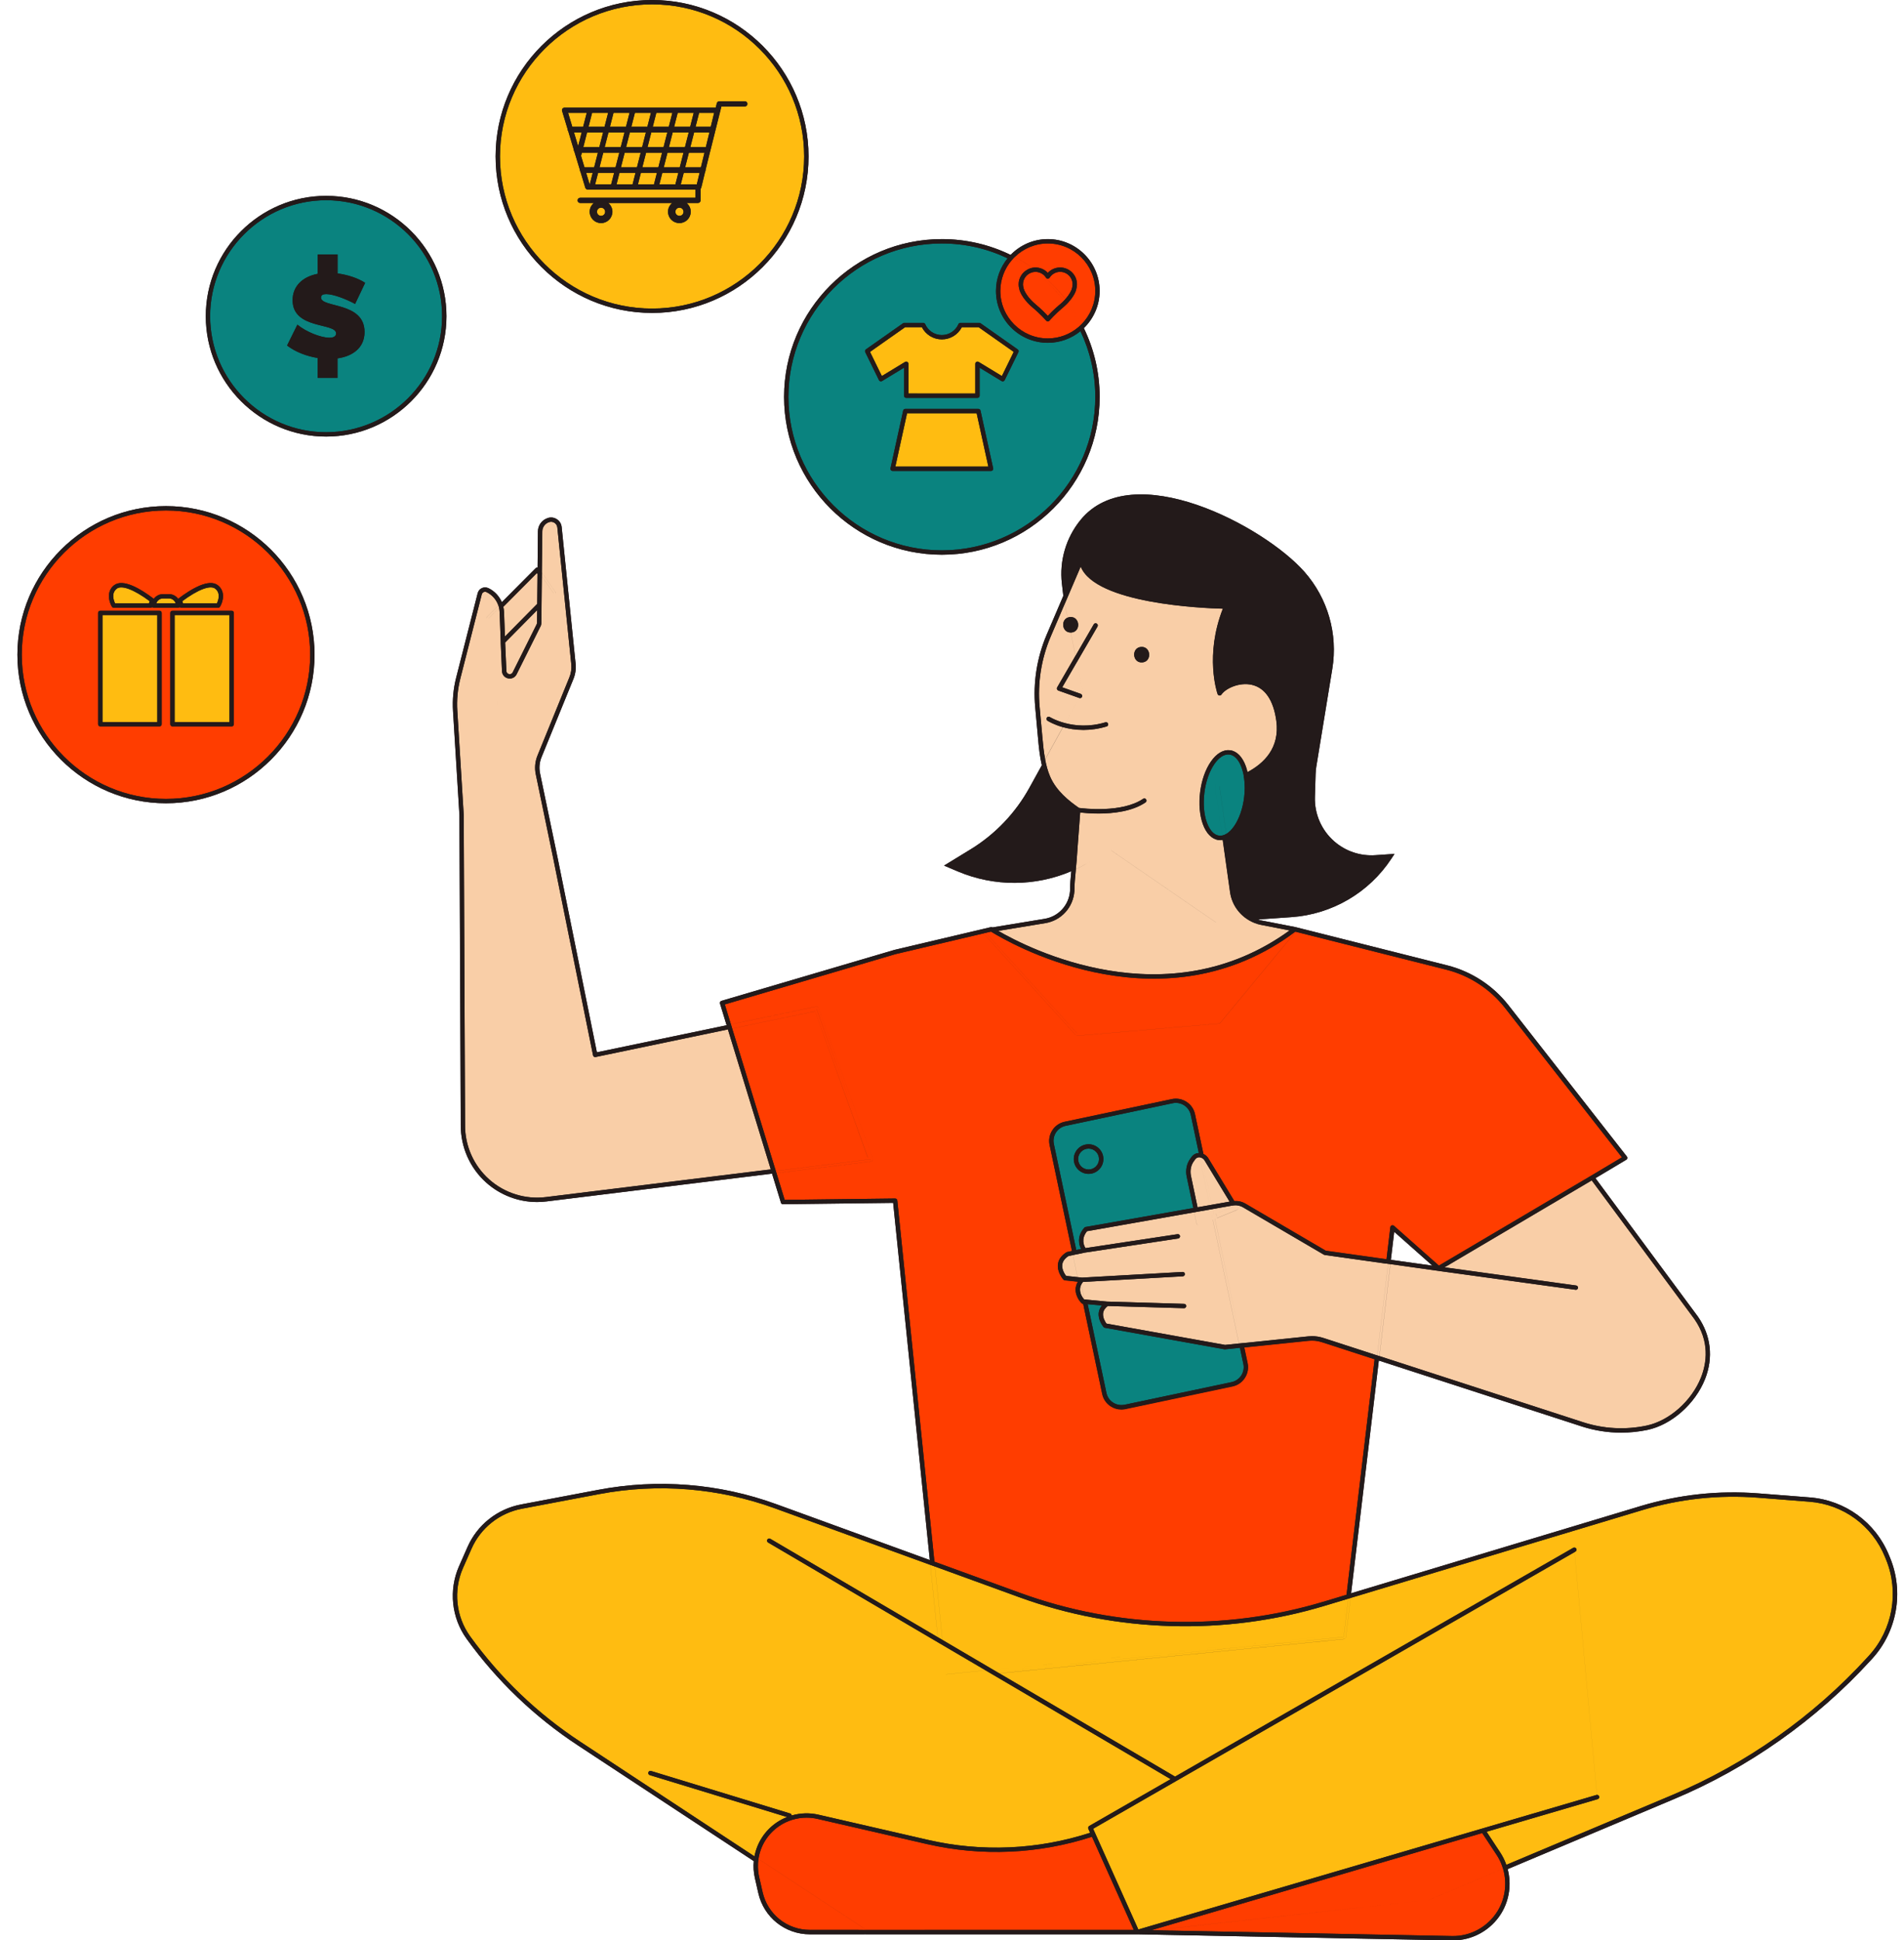 <?xml version="1.0" encoding="UTF-8"?><svg xmlns="http://www.w3.org/2000/svg" xmlns:xlink="http://www.w3.org/1999/xlink" height="445.6" preserveAspectRatio="xMidYMid meet" version="1.0" viewBox="-4.0 0.0 437.3 445.6" width="437.3" zoomAndPan="magnify"><g><g id="change1_1"><path d="M68.24,150.35c0,18.81-15.3,34.12-34.12,34.12C15.31,184.47,0,169.16,0,150.35 c0-18.82,15.31-34.12,34.12-34.12C52.94,116.23,68.24,131.53,68.24,150.35z M70.91,44.98c-15.24,0-27.64,12.4-27.64,27.64 c0,15.24,12.4,27.63,27.64,27.63c15.24,0,27.63-12.39,27.63-27.63C98.54,57.38,86.15,44.98,70.91,44.98z M426.03,380.87l-0.41,0.44 c-12.46,13.66-28.07,24.67-45.11,31.83c-12.45,5.23-27.04,11.38-38.24,16.1c0.9,3.39,0.42,7.08-1.46,10.15 c-2.36,3.86-6.6,6.22-11.1,6.22h-0.25l-72.23-1.4h-75.2c-5.72,0-10.59-3.89-11.86-9.46l-0.79-3.48c-0.29-1.29-0.37-2.59-0.25-3.86 l-40.38-26.57c-9.98-6.56-18.58-14.79-25.57-24.47c-3.49-4.83-4.16-11.22-1.76-16.67l1.96-4.44c2.24-5.08,6.83-8.72,12.28-9.76 l17.79-3.37c13.67-2.59,27.8-1.45,40.86,3.31l35.25,12.83l-8.42-82.03l-25.29,0.31c-0.27,0.02-0.42-0.14-0.49-0.35l-2.04-6.67 l-51.81,6.38c-0.72,0.09-1.44,0.14-2.16,0.14c-4.27,0-8.42-1.56-11.65-4.43c-3.77-3.35-5.91-8.17-5.88-13.21l-0.31-71.23 l-1.47-23.86c-0.16-2.57,0.08-5.17,0.73-7.72l4.93-19.35c0.26-1.05,1.38-1.68,2.49-1.17c1.41,0.68,2.47,1.83,3.06,3.21l7.78-7.82 c0.11-0.1,0.26-0.15,0.4-0.14c0.01,0,0.03,0.01,0.04,0.01l0.08-8.31c0-1.37,0.89-2.6,2.2-3.05c0.71-0.26,1.48-0.17,2.11,0.23 c0.65,0.4,1.06,1.06,1.14,1.82l3.2,31.37c0.13,1.23-0.06,2.48-0.53,3.6l-7.29,17.87c-0.49,1.21-0.61,2.51-0.33,3.78l4.02,19.35 l9.02,44.66l29.79-6.21l-1.52-4.97c-0.04-0.13-0.03-0.27,0.04-0.39c0.06-0.12,0.17-0.2,0.3-0.24l39.75-11.71l20.48-4.83 c0.01-0.01,0.02-0.01,0.03-0.01h0.03l1.59-0.38c0.13-0.03,0.26-0.01,0.37,0.06l11.96-1.97c3.21-0.52,5.61-3.15,5.85-6.4 c0-1.49,0.14-3.04,0.29-4.54c-8.27,3.53-17.66,3.59-26.02,0.07l-3.21-1.36l6.08-3.71c5.65-3.46,10.31-8.33,13.52-14.14l2.87-5.2 c-0.49-2.07-0.69-4.2-0.87-6.16l-0.65-7.14c-0.52-5.66,0.39-11.42,2.63-16.66l3.82-8.92l-0.33-2.83c-0.6-5.24,0.94-10.5,4.27-14.59 c11.92-14.63,42.13,1.33,51.45,11.91c5.35,6.08,7.7,14.24,6.39,22.23l-3.68,22.49c-0.09,0.57-0.14,1.14-0.16,1.71l-0.16,5.28 c-0.12,3.89,1.52,7.63,4.46,10.19c2.59,2.26,5.99,3.4,9.42,3.16l4.4-0.3l-0.72,1.09c-5.14,7.82-13.63,12.78-22.96,13.43l-7.69,0.54 c0.29,0.09,0.59,0.19,0.91,0.25l7.68,1.5c0.01,0,0.01,0.01,0.02,0.01h0.01l34.88,8.79c5.53,1.39,10.52,4.64,14.04,9.13l27.21,34.77 c0.08,0.11,0.12,0.26,0.09,0.4c-0.02,0.14-0.11,0.26-0.23,0.33l-7.08,4.23l23.49,31.74c3.04,4.33,3.63,9.44,1.68,14.38 c-2.26,5.71-7.69,10.52-13.23,11.68c-1.99,0.42-4.02,0.63-6.05,0.63c-3.06,0-6.12-0.48-9.05-1.43l-46.59-15.12l-6.38,53.45 l66.49-20.03c8.82-2.65,17.95-3.64,27.13-2.91l11.73,0.92c8.14,0.64,15.12,5.74,18.2,13.3l0.27,0.64 C433.31,365.61,431.7,374.66,426.03,380.87z M324.99,290.66l-8.78-7.78l-0.77,6.44L324.99,290.66z M145.77,71.87 c19.81,0,35.93-16.12,35.93-35.94C181.7,16.12,165.58,0,145.77,0c-19.82,0-35.94,16.12-35.94,35.93 C109.83,55.75,125.95,71.87,145.77,71.87z M212.32,127.39c19.98,0,36.24-16.26,36.24-36.24c0-5.66-1.31-11.02-3.63-15.79 c2.23-2.17,3.63-5.19,3.63-8.54c0-6.57-5.34-11.91-11.91-11.91c-3.35,0-6.37,1.4-8.54,3.63c-4.77-2.32-10.13-3.63-15.79-3.63 c-19.98,0-36.24,16.26-36.24,36.24S192.34,127.39,212.32,127.39z" fill="#231A1A"/></g><g id="change2_1"><path d="M225.27,213.77l10.8-1.77c3.67-0.6,6.42-3.61,6.69-7.35c0-1.54,0.16-3.14,0.31-4.69 c0.01-0.12,0.02-0.23,0.03-0.35c0.56-0.26,1.11-0.54,1.66-0.83l6.46-3.47l24.04,16.52l7.54-0.52c0.86,0.51,1.8,0.89,2.82,1.09 l6.56,1.28C263.89,234.15,232.02,217.69,225.27,213.77z M244.22,159.35c0.04,0.01,0.07,0.04,0.1,0.06l0.36-0.65l-1.37-6.67 l-3.34,5.76L244.22,159.35z M236.58,165.51c-0.23-0.15-0.3-0.46-0.15-0.69c0.15-0.23,0.46-0.3,0.69-0.15 c0.03,0.02,1.34,0.83,3.52,1.4l3.2-5.79l-4.77-1.69c-0.14-0.05-0.25-0.16-0.3-0.3c-0.05-0.14-0.04-0.29,0.04-0.42l4.2-7.25 l-1.1-5.36c-1.96,0.02-2.31-2.75-0.7-3.41l-0.66-3.19l-3.22,7.52c-2.17,5.09-3.06,10.68-2.55,16.18l0.65,7.14 c0.14,1.57,0.3,3.25,0.62,4.91l4.09-7.4C237.98,166.39,236.69,165.58,236.58,165.51z M244.76,198.77c-0.55,0.29-1.1,0.57-1.66,0.83 c0.06-0.67,0.13-1.34,0.18-2.01l0.2-2.81c0.2-2.74,0.4-5.47,0.61-8.21c0.78,0.1,2.34,0.25,4.24,0.25c3.33,0,7.7-0.47,10.77-2.55 c0.23-0.15,0.29-0.46,0.13-0.69c-0.15-0.23-0.46-0.29-0.69-0.13c-4.88,3.3-13.72,2.22-14.74,2.08c-2.35-1.63-5.2-3.91-6.62-7.19 c-0.54-1.25-0.89-2.59-1.15-3.95l4.09-7.4c1.29,0.36,2.88,0.64,4.72,0.64c1.61,0,3.4-0.22,5.33-0.8c0.27-0.08,0.41-0.36,0.33-0.62 c-0.08-0.26-0.36-0.41-0.62-0.33c-3.73,1.13-6.96,0.79-9.24,0.19l3.2-5.79l0.05,0.02c0.05,0.02,0.11,0.03,0.17,0.03 c0.21,0,0.4-0.13,0.47-0.33c0.08-0.22-0.02-0.46-0.21-0.58l0.36-0.65l-1.37-6.67l4.76-8.2c0.14-0.24,0.06-0.54-0.18-0.68 c-0.24-0.14-0.54-0.06-0.68,0.18l-4.19,7.23l-1.1-5.36c0.04,0,0.08,0.01,0.12,0c2.29-0.16,2.04-3.71-0.25-3.55 c-0.22,0.02-0.4,0.07-0.57,0.14l-0.66-3.19l3.66-8.55c3.39,8.52,27.96,9.56,32.65,9.68c-4.19,10.68-1.34,19.24-1.21,19.6 c0.06,0.18,0.22,0.31,0.41,0.33c0.18,0.02,0.38-0.06,0.48-0.22c0.9-1.36,4.07-2.9,6.98-2.23c3.04,0.7,4.98,3.56,5.62,8.28 c0.84,6.22-2.86,9.78-6.62,11.77c-0.11-0.47-0.23-0.94-0.39-1.37c-0.79-2.16-2.07-3.46-3.61-3.66c-1.54-0.19-3.11,0.73-4.42,2.63 c-1.24,1.79-2.11,4.27-2.45,6.97c-0.34,2.7-0.12,5.31,0.62,7.36c0.78,2.16,2.07,3.46,3.61,3.66c0.14,0.02,0.27,0.03,0.41,0.03 c0.18,0,0.36-0.02,0.55-0.05l1.68,11.99c0.38,2.74,2.01,5.07,4.3,6.43l-7.54,0.52l-24.04-16.52L244.76,198.77z M258.09,148.57 c-2.29,0.16-2.04,3.71,0.25,3.55C260.62,151.96,260.38,148.42,258.09,148.57z M111.97,146.19l7.42-7.51l0.07-6.88l-0.14-0.2 l-7.72,7.76c0.09,0.39,0.15,0.79,0.17,1.2L111.97,146.19z M112.91,154.8c0.28,0.06,0.66-0.01,0.85-0.41l5.48-10.99 c0.07-0.12,0.09-0.27,0.1-0.37l0.03-2.92l-7.35,7.44l0.29,6.52C112.32,154.52,112.63,154.74,112.91,154.8z M132.8,242.74 c-0.13,0.03-0.27,0-0.38-0.07c-0.11-0.07-0.19-0.19-0.21-0.32l-9.12-45.14l-4.02-19.35c-0.32-1.46-0.18-2.97,0.39-4.37l7.29-17.88 c0.41-0.97,0.57-2.05,0.46-3.11l-3.2-31.37c-0.05-0.45-0.29-0.84-0.67-1.08c-0.38-0.24-0.83-0.28-1.25-0.14 c-0.92,0.32-1.53,1.17-1.53,2.12l-0.1,9.45l3.1,4.47c0.09,0.12,0.11,0.28,0.07,0.42l-5.76,20.56c-0.03,0.1-0.09,0.19-0.17,0.26 l-7.59,5.95c-0.09,0.07-0.2,0.11-0.31,0.11c-0.07,0-0.14-0.01-0.2-0.04c-0.17-0.07-0.28-0.24-0.3-0.42l-1.59-20.71 c-0.01-0.15,0.04-0.29,0.14-0.39l2.62-2.64c-0.45-1.33-1.41-2.45-2.72-3.08c-0.12-0.06-0.23-0.08-0.34-0.08 c-0.36,0-0.66,0.24-0.75,0.59l-4.93,19.35c-0.62,2.45-0.85,4.95-0.69,7.41v0l1.47,23.88l0.31,71.27c-0.03,4.76,1.99,9.3,5.55,12.46 c3.55,3.16,8.3,4.64,13.03,4.05l51.63-6.36l-9.85-32.15L132.8,242.74z M110.23,161.79l6.73-5.27l5.65-20.18l-2.17-3.12l-0.1,9.87 c-0.02,0.26-0.06,0.54-0.22,0.8l-5.46,10.95c-0.36,0.74-1.15,1.12-1.96,0.94c-0.8-0.17-1.36-0.84-1.4-1.66l-0.3-6.73l0-0.02 c0,0,0-0.01,0-0.01l-0.25-6.77c0-0.12-0.02-0.24-0.04-0.36l-2,2.01L110.23,161.79z M107.71,142.09l1.59,20.71 c0.01,0.18,0.13,0.34,0.3,0.42c0.07,0.03,0.13,0.04,0.2,0.04c0.11,0,0.22-0.04,0.31-0.11l7.59-5.95c0.08-0.07,0.14-0.16,0.17-0.26 l5.76-20.56c0.04-0.14,0.01-0.3-0.07-0.42l-3.1-4.47l-0.01,0.86l2.7,3.89l-5.76,20.56l-7.59,5.95l-1.59-20.71l2.42-2.43 c-0.04-0.19-0.09-0.38-0.15-0.56l-2.62,2.64C107.76,141.8,107.7,141.95,107.71,142.09z M109.8,162.76l7.59-5.95l5.76-20.56 l-2.7-3.89l-0.01,0.86l2.17,3.12l-5.65,20.18l-6.73,5.27l-1.5-19.55l2-2.01c-0.02-0.21-0.05-0.41-0.1-0.61l-2.42,2.43L109.8,162.76 z M278.41,275.96l-5.66-9.32l2.1,9.94L278.41,275.96z M271.45,265.76c-0.38,0-0.73,0.18-0.97,0.52l-0.31,0.43 c-0.65,0.89-0.89,2.13-0.64,3.32l1.52,7.22l2.81-0.49l-2.32-10.98c-0.01,0-0.03-0.01-0.04-0.01 C271.48,265.77,271.47,265.76,271.45,265.76z M274.85,276.58l-2.1-9.94l-0.07-0.11c-0.16-0.26-0.36-0.45-0.59-0.58l2.26,10.72 L274.85,276.58z M274.35,276.67l-2.26-10.72c-0.17-0.1-0.36-0.16-0.55-0.18l2.32,10.98L274.35,276.67z M358,295.21 c0.27,0.04,0.47,0.29,0.43,0.56c-0.03,0.25-0.25,0.43-0.49,0.43c-0.02,0-0.05,0-0.07-0.01l-31.31-4.31c-0.02,0-0.04,0-0.05-0.01 l-0.29-0.04c0,0,0,0,0,0l-10.87-1.53l-2.52,21.12l46.78,15.19c4.71,1.53,9.75,1.8,14.59,0.77c5.22-1.1,10.36-5.66,12.5-11.07 c1.29-3.27,2.07-8.26-1.55-13.43l-23.55-31.81l-33.51,20L358,295.21z M241.41,288.45c-0.84,0.54-1.32,1.19-1.43,1.92 c-0.17,1.14,0.58,2.25,0.87,2.64l2.63,0.28l-1.07-5.05L241.41,288.45z M244.36,297.44l-0.3-1.43 C244.03,296.55,244.17,297.04,244.36,297.44z M300.26,288.2c-0.06-0.01-0.13-0.03-0.18-0.06l-18.61-10.9 c-0.42-0.24-0.89-0.38-1.36-0.43l0.2,0.34c0.08,0.12,0.09,0.28,0.05,0.42c-0.05,0.14-0.15,0.25-0.29,0.31l-4.56,1.86l6.06,28.71 l14.88-1.54c0.29-0.03,0.59-0.05,0.88-0.05c0.88,0,1.74,0.14,2.58,0.41l11.92,3.87l2.5-20.95L300.26,288.2z M361.57,271.09 L361.57,271.09l-33.81,19.96l0.31,0.04L361.57,271.09z M326.55,291.89l-0.05-0.01C326.52,291.88,326.53,291.89,326.55,291.89z M314.83,290.24l-2.51,21.03l0.49,0.16l2.52-21.12L314.83,290.24z M314.33,290.17l-2.5,20.95l0.48,0.16l2.51-21.03L314.33,290.17z M271.5,281.36c-0.06,0.02-0.13,0.04-0.19,0.04c-0.08,0-0.16-0.02-0.23-0.06c-0.13-0.07-0.23-0.19-0.26-0.34l-0.55-2.59 l-24.61,4.34c-1.43,1.77-0.71,3.33-0.35,3.88l21.14-3.2c0.27-0.04,0.53,0.15,0.57,0.42c0.04,0.27-0.15,0.53-0.42,0.57l-21.43,3.24 l-1.78,0.38l1.13,5.37l23.08-1.3c0.31-0.02,0.51,0.2,0.53,0.47c0.02,0.28-0.2,0.51-0.47,0.53l-22.92,1.29c0,0,0,0,0,0l0.86,4.07 l4.67,0.44c0,0,0,0,0,0l17.7,0.52c0.28,0.01,0.49,0.24,0.48,0.52c-0.01,0.27-0.23,0.48-0.5,0.48c-0.01,0-0.01,0-0.02,0l-17.51-0.51 c-0.62,0.48-0.99,1.03-1.07,1.66c-0.13,1.04,0.52,2.04,0.77,2.39l27.23,4.9l3.21-0.33l-6.01-28.43L271.5,281.36z M281.07,308.48 l0.5-0.05l-6.06-28.71l-0.47,0.19L281.07,308.48z M244.06,296.01l0.3,1.43c0.21,0.45,0.48,0.79,0.63,0.97l0.08,0.01l-0.73-3.45 C244.16,295.32,244.08,295.68,244.06,296.01z M242.42,288.24l1.07,5.05l0.52,0.05l-1.1-5.21L242.42,288.24z M280.57,308.53 l0.5-0.05l-6.04-28.57l-0.47,0.19L280.57,308.53z M244.35,294.97l0.73,3.45l0.52,0.05l-0.86-4.07 C244.58,294.58,244.45,294.77,244.35,294.97z M244.53,293.4l-1.13-5.37l-0.49,0.1l1.1,5.21l0.49,0.05L244.53,293.4z M275.3,278.73 l3.84-1.57l-0.18-0.29l-3.91,0.69L275.3,278.73z M271.26,278.23l0.42,1.98l2.68-1.09l-0.29-1.38L271.26,278.23z M274.56,277.65 l0.27,1.27l0.47-0.19l-0.25-1.17L274.56,277.65z M274.07,277.74l0.29,1.38l0.47-0.19l-0.27-1.27L274.07,277.74z M279.51,276.8 l0.36,0.6l-4.47,1.82l0.11,0.5l4.56-1.86c0.14-0.05,0.24-0.17,0.29-0.31c0.05-0.14,0.03-0.29-0.05-0.42l-0.2-0.34 C279.9,276.79,279.71,276.79,279.51,276.8z M270.77,278.32l-0.49,0.09l0.55,2.59c0.03,0.15,0.12,0.27,0.26,0.34 c0.07,0.04,0.15,0.06,0.23,0.06c0.06,0,0.13-0.01,0.19-0.04l3.06-1.25l-0.11-0.5l-3.15,1.28L270.77,278.32z M274.93,279.42 l0.11,0.5l0.47-0.19l-0.11-0.5L274.93,279.42z M274.57,280.11l0.47-0.19l-0.11-0.5l-0.47,0.19L274.57,280.11z M278.97,276.87 l0.18,0.29l-3.84,1.57l0.1,0.5l4.47-1.82l-0.36-0.6c-0.1,0.01-0.2,0.01-0.3,0.03L278.97,276.87z M271.26,278.23l-0.49,0.09 l0.54,2.58l3.15-1.28l-0.1-0.5l-2.68,1.09L271.26,278.23z M274.83,278.92l0.1,0.5l0.47-0.19l-0.1-0.5L274.83,278.92z M274.36,279.11l0.1,0.5l0.47-0.19l-0.1-0.5L274.36,279.11z" fill="#F9CEA7"/></g><g id="change3_1"><path d="M305.11,375.98l1.07-8.99l66.9-20.16c8.7-2.62,17.7-3.59,26.76-2.88l11.73,0.92 c7.77,0.61,14.42,5.47,17.36,12.68l0.26,0.64c3.03,7.43,1.5,16.06-3.91,21.99l-0.4,0.44c-12.37,13.56-27.85,24.48-44.77,31.59 c-12.41,5.21-26.96,11.34-38.15,16.05c-0.35-0.99-0.81-1.94-1.4-2.84l-3.14-4.77l25.52-7.49c0.27-0.08,0.42-0.35,0.34-0.62 c-0.07-0.23-0.29-0.37-0.52-0.35l-5.13-55.78l0.2-0.11c0.24-0.14,0.32-0.44,0.18-0.68c-0.14-0.24-0.45-0.32-0.68-0.18l-91.46,52.55 l-40.35-23.71l79.14-7.88C304.9,376.39,305.09,376.21,305.11,375.98z M174.36,418.56c0.76-0.52,1.58-0.94,2.42-1.27l-31.54-9.63 c-0.26-0.08-0.41-0.36-0.33-0.62c0.08-0.26,0.36-0.41,0.62-0.33l31.94,9.76c0.21,0.07,0.34,0.26,0.35,0.47 c1.98-0.58,4.1-0.66,6.14-0.19l25.18,5.79c12.34,2.84,25.2,2.27,37.24-1.63l-0.42-0.93c-0.1-0.23-0.02-0.51,0.21-0.64l18.7-10.75 l-41.03-24.12l-10.97,1.09c-0.02,0-0.04,0-0.05,0c-0.25,0-0.47-0.19-0.5-0.45l-0.81-7.89l-39.09-22.97 c-0.24-0.14-0.32-0.45-0.18-0.68c0.14-0.24,0.45-0.32,0.68-0.18l38.46,22.6l-1.71-16.61l-35.71-12.99 c-12.9-4.69-26.85-5.82-40.33-3.27l-17.79,3.37c-5.13,0.97-9.45,4.4-11.55,9.18l-1.96,4.44c-2.26,5.13-1.63,11.14,1.65,15.68 c6.92,9.58,15.43,17.73,25.31,24.22l39.99,26.31C169.87,423.22,171.64,420.42,174.36,418.56z M224.07,383.44l80.1-7.98l0.97-8.16 l-4.92,1.48c-22.82,6.88-47.73,6.17-70.12-1.98l-19.37-7.05l1.73,16.86L224.07,383.44z M222.38,383.6l-9.8-5.76l0.68,6.66 L222.38,383.6z M212.82,385.06l-0.77-7.53l-0.54-0.31l0.81,7.89c0.03,0.26,0.24,0.45,0.5,0.45c0.02,0,0.03,0,0.05,0l10.97-1.09 l-0.73-0.43L212.82,385.06z M211.92,376.3l-1.72-16.73l-0.52-0.19l1.71,16.61L211.92,376.3z M224.8,383.87l0.73,0.43l79.14-7.88 c0.23-0.02,0.42-0.21,0.45-0.44l1.07-8.99l-0.52,0.16l-1.05,8.78L224.8,383.87z M212.45,376.61l-1.73-16.86l-0.52-0.19l1.72,16.73 L212.45,376.61z M213.27,384.51l-0.68-6.66l-0.54-0.31l0.77,7.53l10.29-1.03l-0.73-0.43L213.27,384.51z M304.17,375.46l-80.1,7.98 l0.73,0.43l79.81-7.95l1.05-8.78l-0.52,0.16L304.17,375.46z M257.45,443.11l79.05-23.21c0,0,0,0,0,0l26.17-7.68 c0.03-0.01,0.06-0.01,0.1-0.01l-5.13-55.78l-110.57,63.53L257.45,443.11z M216.91,75.14c-0.88,1.71-2.64,2.8-4.59,2.8 c-1.95,0-3.71-1.09-4.59-2.8h-3.85l-8.06,5.67l2.72,5.55l5.33-3.24c0.16-0.09,0.35-0.1,0.51-0.01c0.16,0.09,0.26,0.26,0.26,0.44 v6.82H220v-6.82c0-0.18,0.1-0.35,0.26-0.44c0.16-0.09,0.35-0.08,0.51,0.01l5.34,3.24l2.72-5.55l-8.06-5.67H216.91z M204.33,94.9 l-2.69,12.26H223l-2.69-12.26H204.33z M135.67,25.92h-3.68l-0.82,3.2h3.68L135.67,25.92z M158.11,33.77l0.82-3.36h-3.51l-0.86,3.36 H158.11z M160.02,25.92h-3.45l-0.82,3.2h3.49L160.02,25.92z M155.33,25.92h-3.68l-0.82,3.2h3.68L155.33,25.92z M133.65,33.77 l0.86-3.36h-3.68l-0.86,3.36H133.65z M138.57,33.77l0.86-3.36h-3.68l-0.86,3.36H138.57z M140.59,25.92h-3.68l-0.82,3.2h3.68 L140.59,25.92z M145.5,25.92h-3.68l-0.82,3.2h3.68L145.5,25.92z M153.32,33.77l0.86-3.36h-3.68l-0.86,3.36H153.32z M150.42,25.92 h-3.68l-0.82,3.2h3.68L150.42,25.92z M148.4,33.77l0.86-3.36h-3.68l-0.86,3.36H148.4z M143.48,33.77l0.86-3.36h-3.68l-0.86,3.36 H143.48z M137.6,42.34h3.68l0.67-2.62h-3.68L137.6,42.34z M139.47,35.07l-0.86,3.36h3.68l0.86-3.36H139.47z M132.69,42.34h3.68 l0.68-2.62h-3.68L132.69,42.34z M142.52,42.34h3.68l0.67-2.62h-3.68L142.52,42.34z M153.36,38.43h3.62l0.82-3.36h-3.58 L153.36,38.43z M134.56,35.07l-0.86,3.36h3.68l0.86-3.36H134.56z M152.35,42.34h3.68l0.64-2.62h-3.64L152.35,42.34z M144.39,35.07 l-0.86,3.36h3.68l0.86-3.36H144.39z M149.31,35.07l-0.86,3.36h3.68l0.86-3.36H149.31z M147.44,42.34h3.68l0.67-2.62h-3.68 L147.44,42.34z M134.05,47.7c-0.52,0-0.94,0.42-0.94,0.94c0,0.52,0.42,0.94,0.94,0.94s0.94-0.42,0.94-0.94 C134.99,48.12,134.57,47.7,134.05,47.7z M129.64,35.07l-0.19,0.73l0.79,2.63h2.22l0.86-3.36H129.64z M131.42,42.34h0.03l0.67-2.62 h-1.49L131.42,42.34z M127.83,30.42l0.95,3.16l0.81-3.16H127.83z M152.06,47.7c-0.52,0-0.94,0.42-0.94,0.94 c0,0.52,0.42,0.94,0.94,0.94c0.52,0,0.94-0.42,0.94-0.94C152.99,48.12,152.57,47.7,152.06,47.7z M129.93,29.12l0.83-3.2h-4.28 l0.96,3.2H129.93z M110.83,35.93C110.83,16.67,126.5,1,145.77,1c19.26,0,34.93,15.67,34.93,34.93c0,19.26-15.67,34.93-34.93,34.93 S110.83,55.19,110.83,35.93z M125.1,25.49l1.27,4.23c0,0.02-0.01,0.03-0.01,0.04c0,0.14,0.06,0.27,0.14,0.38l1.27,4.23 c0,0.02-0.01,0.03-0.01,0.05c0,0.14,0.06,0.27,0.14,0.38l1.28,4.24c0,0.01-0.01,0.02-0.01,0.03c0,0.14,0.05,0.26,0.13,0.36 l1.11,3.68c0.08,0.25,0.31,0.43,0.58,0.43h0.94h0h0h4.91c0,0,0,0,0,0h0h4.91c0,0,0,0,0,0h0h4.91h0c0,0,0,0,0,0h4.91h0h0h4.15v1.88 h-26.48c-0.33,0-0.6,0.27-0.6,0.6c0,0.33,0.27,0.6,0.6,0.6h3.15c-0.59,0.48-0.97,1.2-0.97,2.01c0,1.44,1.17,2.61,2.61,2.61 c1.44,0,2.61-1.17,2.61-2.61c0-0.82-0.38-1.53-0.97-2.01h14.71c-0.59,0.48-0.97,1.2-0.97,2.01c0,1.44,1.17,2.61,2.61,2.61 c1.44,0,2.61-1.17,2.61-2.61c0-0.82-0.38-1.53-0.97-2.01h2.63c0.33,0,0.6-0.27,0.6-0.6v-2.66c0.07-0.08,0.13-0.16,0.16-0.27 l0.89-3.68c0.06-0.1,0.11-0.21,0.11-0.34c0-0.02-0.01-0.04-0.01-0.06l0.42-1.73l0.64-2.57c0.05-0.09,0.08-0.19,0.08-0.29 c0-0.01,0-0.01,0-0.01l2.49-9.95h5.38c0.33,0,0.6-0.27,0.6-0.6c0-0.33-0.27-0.6-0.6-0.6h-5.85c-0.28,0-0.52,0.19-0.58,0.46 l-0.25,1.01h-34.73c-0.19,0-0.37,0.09-0.48,0.24C125.08,25.11,125.04,25.31,125.1,25.49z M48.71,141.25h-12.6v24.57h12.6V141.25z M32.13,141.25h-12.6v24.57h12.6V141.25z M45.82,138.57c0.3-0.63,0.94-2.31-0.36-3.36c-1.13-0.91-3.95,0.15-7.59,2.85 c0.07,0.16,0.13,0.33,0.17,0.51H45.82z M22.43,138.57h7.78c0.04-0.18,0.1-0.35,0.17-0.51c-3.64-2.7-6.46-3.76-7.59-2.85 C21.49,136.26,22.13,137.94,22.43,138.57z M34.8,137.43h-1.35c-0.73,0-1.34,0.48-1.56,1.13h4.47 C36.14,137.91,35.53,137.43,34.8,137.43z" fill="#FFBC11"/></g><g id="change4_1"><path d="M230.44,365.87l-19.83-7.22l-8.52-82.96c-0.03-0.26-0.24-0.45-0.5-0.45c0,0,0,0,0,0l-25.37,0.31l-1.88-6.14 l21.72-2.68c0.15-0.02,0.29-0.1,0.36-0.23c0.08-0.13,0.1-0.29,0.04-0.43l-12.47-34.57c-0.08-0.23-0.33-0.37-0.57-0.32l-19.55,4.07 l-1.4-4.58l39.24-11.56l20.16-4.75l21.19,23.34c0.1,0.1,0.23,0.16,0.37,0.16c0.02,0,0.03,0,0.04,0l32.47-2.79 c0.13-0.01,0.26-0.08,0.34-0.18l17.3-20.91l34.58,8.71c5.32,1.34,10.11,4.46,13.49,8.78l26.86,34.32l-7.05,4.21 c-0.01,0-0.01,0-0.02,0.01l-34.97,20.65l-10.32-9.14c-0.14-0.12-0.34-0.16-0.51-0.09c-0.17,0.07-0.3,0.22-0.32,0.41l-0.88,7.37 l-13.95-1.96l-18.52-10.85c-0.75-0.44-1.62-0.62-2.48-0.56l-5.95-9.79c-0.28-0.47-0.69-0.81-1.14-1.02l-1.93-9.13 c-0.25-1.18-0.94-2.19-1.95-2.84c-1.01-0.66-2.21-0.88-3.39-0.63l-24.59,5.2c-1.18,0.25-2.19,0.94-2.84,1.95 c-0.66,1.01-0.88,2.21-0.63,3.39l5.14,24.34l-1.09,0.23c-0.06,0.01-0.11,0.03-0.16,0.06c-1.15,0.71-1.82,1.62-1.97,2.68 c-0.27,1.88,1.17,3.52,1.23,3.59c0.08,0.09,0.2,0.15,0.32,0.17l3.02,0.32c-1.21,2.03-0.04,4.07,0.85,4.94 c0.08,0.08,0.19,0.13,0.3,0.14l0.06,0.01l4.37,20.7c0.25,1.18,0.94,2.19,1.95,2.84c0.74,0.48,1.58,0.73,2.45,0.73 c0.31,0,0.63-0.03,0.94-0.1l24.59-5.2c1.18-0.25,2.19-0.94,2.84-1.95c0.66-1.01,0.88-2.21,0.63-3.39l-0.77-3.62l14.78-1.53 c1.03-0.11,2.06,0,3.05,0.32l12.1,3.93l-6.45,54.09l-5.33,1.61C277.32,374.64,252.64,373.94,230.44,365.87z M243.63,236.83 l32.02-2.75l14.99-18.11c-30.1,19.77-63.29,0.29-66.89-1.94l-0.72,0.12L243.63,236.83z M243.42,237.85c0.02,0,0.03,0,0.04,0 l32.47-2.79c0.13-0.01,0.26-0.08,0.34-0.18l17.3-20.91l-0.07-0.02c-0.47,0.35-0.93,0.69-1.4,1.01l-16.22,19.6l-32.47,2.79 l-21-23.13l-0.56,0.13l21.19,23.34C243.15,237.79,243.28,237.85,243.42,237.85z M275.9,234.56l16.22-19.6 c-0.49,0.35-0.99,0.68-1.48,1.01l-14.99,18.11l-32.02,2.75l-20.6-22.69l0.72-0.12c-0.05-0.03-0.1-0.06-0.14-0.08l-1.19,0.28 l21,23.13L275.9,234.56z M183.2,232.24l-19.04,3.97l9.87,32.23l21.27-2.62L183.2,232.24z M196.42,266.49 c0.08-0.13,0.1-0.29,0.04-0.43l-12.47-34.57c-0.08-0.23-0.33-0.37-0.57-0.32l-19.55,4.07l0.15,0.48l19.51-4.06l12.47,34.57 l-21.81,2.69l0.15,0.48l21.72-2.68C196.2,266.71,196.34,266.62,196.42,266.49z M183.52,231.66l-19.51,4.06l0.15,0.48l19.04-3.97 l12.11,33.57l-21.27,2.62l0.15,0.49l21.81-2.69L183.52,231.66z M170.36,431.05l0.79,3.47c1.16,5.11,5.64,8.68,10.88,8.68h11.14 l-23.07-15.17C170.05,429.03,170.13,430.05,170.36,431.05z M256.4,443.21l-8.86-19.74l-0.74-1.66 c-12.24,3.98-25.33,4.56-37.88,1.68l-25.18-5.79c-0.82-0.19-1.66-0.28-2.49-0.28c-2.24,0-4.45,0.67-6.32,1.95 c-2.62,1.8-4.28,4.53-4.73,7.53l24.78,16.3H256.4z M170.09,428.04l23.07,15.17h0.91l-23.94-15.75 C170.12,427.66,170.1,427.85,170.09,428.04z M256.4,443.21h-61.42l-24.78-16.3c-0.03,0.18-0.05,0.37-0.06,0.56l23.94,15.75 L256.4,443.21L256.4,443.21z M256.4,443.21L256.4,443.21l-8.86-19.74L256.4,443.21z M256.4,443.21L256.4,443.21L256.4,443.21 L256.4,443.21L256.4,443.21z M324.17,436.84l-59.23,6.52l64.54,1.25c4.26,0.1,8.26-2.12,10.48-5.74c1.71-2.8,2.17-6.15,1.38-9.24 c-9.97,4.2-17.03,7.18-17.03,7.18C324.26,436.82,324.22,436.84,324.17,436.84z M336.43,420.96l-73.69,21.64l61.26-6.75 c0.74-0.31,7.61-3.21,17.06-7.19c-0.32-0.93-0.75-1.83-1.31-2.68L336.43,420.96z M261.04,443.29l3.9,0.08l59.23-6.52 c0.05-0.01,0.1-0.02,0.14-0.04c0,0,7.06-2.98,17.03-7.18c-0.04-0.16-0.08-0.33-0.13-0.49c-10.01,4.22-17.09,7.2-17.09,7.2 L261.04,443.29z M262.73,442.6l-2.3,0.67l0.61,0.01l63.07-6.94c0,0,7.09-2.99,17.09-7.2c-0.05-0.16-0.1-0.32-0.16-0.48 c-9.46,3.98-16.32,6.88-17.06,7.19L262.73,442.6z M262.73,442.6L262.73,442.6l73.69-21.64l0,0L262.73,442.6z M260.43,443.27 L260.43,443.27l2.3-0.67h0L260.43,443.27z M67.24,150.35c0,18.26-14.86,33.12-33.12,33.12C15.86,183.47,1,168.61,1,150.35 c0-18.26,14.86-33.12,33.12-33.12C52.39,117.23,67.24,132.08,67.24,150.35z M33.13,140.75c0-0.28-0.22-0.5-0.5-0.5h-13.6 c-0.28,0-0.5,0.22-0.5,0.5v25.57c0,0.28,0.22,0.5,0.5,0.5h13.6c0.28,0,0.5-0.22,0.5-0.5V140.75z M36.93,139.57 c0.13,0,0.25-0.05,0.34-0.14c0.09,0.08,0.21,0.14,0.34,0.14h8.5c0.18,0,0.34-0.09,0.43-0.24c0.63-1.05,1.35-3.43-0.46-4.9 c-2.04-1.65-6.11,0.77-9.16,3.09c0,0,0,0,0,0c-0.48-0.65-1.25-1.08-2.12-1.08h-1.35c-0.87,0-1.64,0.43-2.12,1.08c0,0,0,0,0,0 c-3.06-2.32-7.13-4.73-9.16-3.09c-1.81,1.46-1.09,3.84-0.46,4.9c0.09,0.15,0.25,0.24,0.43,0.24h8.5c0.13,0,0.25-0.05,0.34-0.14 c0.09,0.08,0.21,0.14,0.34,0.14H36.93z M49.71,140.75c0-0.28-0.22-0.5-0.5-0.5h-13.6c-0.28,0-0.5,0.22-0.5,0.5v25.57 c0,0.28,0.22,0.5,0.5,0.5h13.6c0.28,0,0.5-0.22,0.5-0.5V140.75z M233.82,61.43c1.09,0,2.11,0.45,2.84,1.24 c0.73-0.79,1.74-1.24,2.84-1.24c2.13,0,3.86,1.73,3.86,3.86c0,0.33-0.05,0.67-0.14,1c-0.13,0.86-0.85,2.06-1.87,3.18 c1.17,1.56,2.2,3.21,3.11,4.95c1.92-1.97,3.11-4.65,3.11-7.61c0-6.01-4.89-10.9-10.9-10.9c-2.96,0-5.64,1.19-7.61,3.11 c1.41,0.74,2.77,1.57,4.07,2.48C233.34,61.46,233.58,61.43,233.82,61.43z M236.65,77.72c2.68,0,5.14-0.98,7.04-2.59 c-0.89-1.73-1.91-3.39-3.06-4.94c-0.16,0.15-0.32,0.29-0.48,0.43c-1.88,1.57-3.1,3-3.11,3.01c-0.1,0.11-0.24,0.18-0.38,0.18 c-0.15,0-0.29-0.07-0.38-0.18c-0.01-0.01-1.23-1.44-3.11-3.01c-1.63-1.36-2.9-3.16-3.09-4.38c-0.08-0.28-0.12-0.62-0.12-0.95 c0-1.46,0.82-2.72,2.02-3.37c-1.16-0.78-2.38-1.49-3.64-2.14c-1.61,1.9-2.59,4.36-2.59,7.04 C225.75,72.83,230.64,77.72,236.65,77.72z M233.11,61.5c-1.3-0.91-2.65-1.74-4.07-2.48c-0.12,0.12-0.24,0.25-0.36,0.37 c1.32,0.68,2.58,1.45,3.8,2.28C232.69,61.6,232.9,61.54,233.11,61.5z M240.99,69.84c1.16,1.55,2.19,3.2,3.09,4.94 c0.13-0.12,0.25-0.23,0.38-0.36c-0.91-1.74-1.94-3.39-3.11-4.95C241.23,69.6,241.11,69.72,240.99,69.84z M240.63,70.19 c1.15,1.55,2.17,3.21,3.06,4.94c0.13-0.11,0.26-0.23,0.39-0.35c-0.9-1.74-1.93-3.39-3.09-4.94 C240.87,69.96,240.75,70.08,240.63,70.19z M232.49,61.68c-1.22-0.84-2.49-1.6-3.8-2.28c-0.12,0.13-0.24,0.25-0.35,0.39 c1.26,0.64,2.47,1.35,3.64,2.14C232.14,61.83,232.31,61.74,232.49,61.68z M242.35,65.29c0-1.58-1.28-2.86-2.86-2.86 c-0.98,0-1.88,0.5-2.41,1.33c-0.09,0.14-0.25,0.23-0.42,0.23s-0.33-0.09-0.42-0.23c-0.41-0.64-1.04-1.08-1.75-1.25 c2.32,1.8,4.41,3.87,6.23,6.16c0.89-1.01,1.44-2,1.53-2.59C242.32,65.78,242.35,65.53,242.35,65.29z M232.92,62.59 c-1.14,0.38-1.96,1.44-1.96,2.7c0,0.24,0.03,0.49,0.1,0.74c0.14,0.88,1.14,2.48,2.75,3.82c1.34,1.12,2.34,2.15,2.85,2.7 c0.51-0.56,1.51-1.59,2.85-2.7c0.18-0.15,0.35-0.3,0.51-0.45C237.98,66.81,235.59,64.52,232.92,62.59z M234.48,62.51 c-0.22-0.05-0.44-0.08-0.66-0.08c-0.08,0-0.16,0.02-0.24,0.02c2.54,1.88,4.83,4.09,6.79,6.59c0.12-0.12,0.23-0.24,0.34-0.36 C238.89,66.38,236.8,64.31,234.48,62.51z M233.58,62.45c-0.23,0.02-0.45,0.06-0.66,0.14c2.67,1.93,5.06,4.23,7.09,6.81 c0.13-0.12,0.25-0.24,0.36-0.36C238.41,66.55,236.12,64.33,233.58,62.45z" fill="#FF3D00"/></g><g id="change5_1"><path d="M277.39,309.87l3.39-0.35l0.79,3.72c0.19,0.91,0.02,1.85-0.49,2.64c-0.51,0.78-1.3,1.32-2.21,1.52 l-24.59,5.2c-0.91,0.19-1.85,0.02-2.64-0.49c-0.79-0.51-1.32-1.3-1.52-2.21l-4.31-20.39l3.27,0.31c-0.41,0.49-0.65,1.05-0.73,1.65 c-0.21,1.73,1.06,3.23,1.11,3.29c0.07,0.09,0.18,0.15,0.29,0.17l27.49,4.95C277.3,309.87,277.35,309.87,277.39,309.87z M244.29,286.82l-1.1,0.23l-5.14-24.34c-0.19-0.91-0.02-1.85,0.49-2.64c0.51-0.78,1.3-1.32,2.21-1.52l24.59-5.2 c0.91-0.2,1.85-0.02,2.64,0.49c0.78,0.51,1.32,1.3,1.52,2.21l1.84,8.72c-0.65,0.04-1.25,0.35-1.66,0.91l-0.31,0.43 c-0.83,1.13-1.12,2.63-0.81,4.11l1.52,7.19l-24.76,4.36c-0.11,0.02-0.22,0.08-0.29,0.17C243.27,283.97,243.8,285.86,244.29,286.82z M246.02,269.58c1.87,0,3.4-1.52,3.4-3.4c0-1.87-1.52-3.4-3.4-3.4s-3.4,1.52-3.4,3.4C242.62,268.05,244.14,269.58,246.02,269.58z M277.64,191.51c0.63-0.37,1.25-0.97,1.82-1.81c1.15-1.67,1.96-3.98,2.28-6.53c0.2-1.56,0.18-3.06-0.01-4.45 c-2.43,1.1-4.67,1.62-5.63,1.81L277.64,191.51z M273.19,188.9c0.65,1.79,1.65,2.86,2.8,3.01c0.23,0.03,0.46,0.01,0.69-0.03 l-1.64-11.67c-0.04-0.27,0.15-0.52,0.42-0.56c0.27-0.04,3.1-0.48,6.12-1.88c-0.11-0.52-0.25-1.02-0.41-1.48 c-0.65-1.79-1.65-2.86-2.8-3.01c-1.15-0.15-2.39,0.63-3.47,2.2c-1.15,1.67-1.96,3.98-2.28,6.53 C272.3,184.55,272.5,187,273.19,188.9z M277.16,191.74c0.16-0.06,0.32-0.14,0.47-0.23l-1.54-10.97c0.96-0.19,3.21-0.71,5.63-1.81 c-0.02-0.16-0.04-0.33-0.07-0.49c-3.2,1.47-6.13,1.89-6.13,1.89L277.16,191.74z M275.04,180.2l1.64,11.67 c0.16-0.03,0.32-0.07,0.48-0.14l-1.63-11.6c0,0,2.93-0.42,6.13-1.89c-0.03-0.16-0.04-0.33-0.07-0.48c-3.03,1.4-5.86,1.84-6.12,1.88 C275.19,179.68,275.01,179.93,275.04,180.2z M236.65,78.72c2.84,0,5.45-1,7.5-2.67c2.18,4.58,3.41,9.7,3.41,15.1 c0,19.43-15.81,35.24-35.24,35.24c-19.43,0-35.24-15.81-35.24-35.24c0-19.43,15.81-35.24,35.24-35.24c5.4,0,10.52,1.22,15.1,3.41 c-1.67,2.05-2.67,4.66-2.67,7.5C224.75,73.38,230.09,78.72,236.65,78.72z M224.1,107.55l-2.91-13.26 c-0.05-0.23-0.25-0.39-0.49-0.39h-16.78c-0.23,0-0.44,0.16-0.49,0.39l-2.91,13.26c-0.03,0.15,0,0.3,0.1,0.42 c0.1,0.12,0.24,0.19,0.39,0.19h22.6c0.15,0,0.29-0.07,0.39-0.19C224.1,107.85,224.14,107.7,224.1,107.55z M229.74,80.24l-8.54-6 c-0.08-0.06-0.18-0.09-0.29-0.09h-4.33c-0.2,0-0.38,0.12-0.46,0.3c-0.66,1.52-2.16,2.5-3.81,2.5c-1.66,0-3.16-0.98-3.82-2.5 c-0.08-0.18-0.26-0.3-0.46-0.3h-4.33c-0.1,0-0.2,0.03-0.29,0.09l-8.53,6c-0.2,0.14-0.27,0.41-0.16,0.63l3.15,6.43 c0.06,0.13,0.17,0.22,0.31,0.26c0.14,0.04,0.28,0.02,0.4-0.05l5.04-3.06v6.43c0,0.28,0.22,0.5,0.5,0.5h16.37 c0.28,0,0.5-0.22,0.5-0.5v-6.43l5.05,3.06c0.12,0.07,0.27,0.09,0.4,0.05c0.14-0.04,0.25-0.13,0.31-0.26l3.15-6.43 C230.01,80.65,229.94,80.38,229.74,80.24z M97.54,72.62c0,14.69-11.95,26.64-26.64,26.64c-14.69,0-26.64-11.95-26.64-26.64 c0-14.69,11.95-26.64,26.64-26.64C85.59,45.98,97.54,57.93,97.54,72.62z M69.73,68.34c0-0.58,0.47-0.8,1.18-0.8 c1.68,0,4.68,1.18,6.64,2.26l2.31-4.85c-1.68-1.07-3.96-1.84-6.33-2.15v-4.35h-4.57v4.43c-3.55,0.69-5.76,2.89-5.76,6.06 c0,6.77,9.99,5.12,9.99,7.63c0,0.69-0.61,0.99-1.54,0.99c-1.96,0-5.37-1.35-7.35-3l-2.37,4.79c1.9,1.46,4.46,2.45,7.02,2.86v4.57 h4.57V82.3c3.47-0.49,6.2-2.42,6.2-6.06C79.73,69.25,69.74,70.76,69.73,68.34z M248.41,266.18c0-1.32-1.08-2.4-2.4-2.4 s-2.4,1.07-2.4,2.4c0,1.32,1.07,2.4,2.4,2.4C247.34,268.58,248.41,267.5,248.41,266.18z" fill="#0A837F"/></g><g id="change1_2"><path d="M242.07,199.86c-0.01,0.07-0.01,0.14-0.02,0.21c-8.27,3.53-17.66,3.6-26.02,0.07l-3.21-1.35l6.08-3.72 c5.66-3.46,10.32-8.33,13.52-14.14l2.87-5.2c0.24,1.03,0.55,2.04,0.97,3.01c1.5,3.46,4.41,5.84,6.84,7.53 c-0.22,2.81-0.42,5.63-0.63,8.45l-0.2,2.81C242.22,198.3,242.14,199.08,242.07,199.86z M244.41,128.02 c0.23,0.04,0.4,0.22,0.42,0.45c0.87,9.8,32.45,10.32,32.77,10.32c0.17,0,0.32,0.09,0.41,0.22c0.09,0.14,0.11,0.31,0.04,0.47 c-3.63,8.72-2.31,16.25-1.7,18.72c1.51-1.37,4.52-2.57,7.38-1.91c2.43,0.56,5.51,2.59,6.39,9.12c0.93,6.87-3.31,10.74-7.44,12.86 c0.25,1.56,0.29,3.27,0.06,5.03c-0.35,2.7-1.22,5.17-2.45,6.97c-0.76,1.11-1.61,1.88-2.5,2.3l1.7,12.16 c0.43,3.03,2.56,5.5,5.42,6.42l7.7-0.53c9.33-0.65,17.82-5.61,22.96-13.43l0.72-1.1l-4.4,0.3c-3.44,0.24-6.83-0.9-9.43-3.16 c-2.94-2.56-4.58-6.3-4.46-10.19l0.16-5.28c0.02-0.57,0.07-1.14,0.16-1.7l3.68-22.49c1.31-8-1.04-16.16-6.39-22.24 c-9.32-10.58-39.53-26.54-51.45-11.91c-3.33,4.09-4.87,9.35-4.27,14.59l0.33,2.83l3.65-8.53 C243.96,128.11,244.17,127.98,244.41,128.02z M285.72,211.9l7.02,1.37c0.12-0.09,0.25-0.18,0.37-0.27 c0.12-0.09,0.27-0.12,0.41-0.09c-0.01,0-0.01-0.01-0.02-0.01l-7.69-1.5c-0.31-0.06-0.61-0.16-0.91-0.25l-1.15,0.08 C284.38,211.53,285.03,211.77,285.72,211.9z M224.6,213.37l11.39-1.87c3.42-0.56,6.02-3.4,6.27-6.86c0-1.59,0.16-3.21,0.31-4.81 c-0.17,0.08-0.35,0.15-0.52,0.23c-0.15,1.51-0.29,3.06-0.29,4.55c-0.24,3.24-2.64,5.88-5.85,6.4l-11.96,1.96 c0.01,0.01,0.02,0.01,0.03,0.01C224,213,224.22,213.14,224.6,213.37z M234.92,169.52c-0.22-2.38-0.44-4.76-0.66-7.14 c-0.51-5.6,0.38-11.25,2.59-16.42l3.5-8.18l-0.08-0.4l-0.06-0.54l-3.82,8.92c-2.24,5.24-3.15,11-2.63,16.67l0.65,7.14 c0.18,1.96,0.38,4.09,0.87,6.16l0.36-0.65C235.27,173.24,235.09,171.35,234.92,169.52z M242.77,197.56 c0.27-3.68,0.53-7.37,0.82-11.05c-0.01,0-0.04-0.01-0.05-0.01c-0.27-0.04-0.46-0.3-0.42-0.57c0.01-0.08,0.05-0.15,0.09-0.21 c-2.68-1.89-5.17-4.13-6.49-7.19c-0.48-1.11-0.82-2.27-1.07-3.46l-0.36,0.65c0.24,1.03,0.55,2.04,0.97,3.01 c1.5,3.46,4.41,5.84,6.84,7.53c-0.22,2.81-0.42,5.63-0.63,8.45l-0.2,2.81c-0.06,0.77-0.13,1.55-0.21,2.33 c-0.01,0.07-0.01,0.14-0.02,0.21c0.18-0.07,0.35-0.15,0.52-0.23C242.65,199.08,242.72,198.32,242.77,197.56z M240.36,137.78 l3.97-9.27c0.92,10.37,33.26,10.78,33.26,10.78c-4.56,10.95-1.48,19.93-1.48,19.93c1.85-2.78,11.83-6.14,13.51,6.26 c0.88,6.53-3.07,10.25-7.01,12.3c0.03,0.16,0.05,0.33,0.07,0.49c4.13-2.12,8.37-6,7.44-12.86c-0.88-6.53-3.96-8.56-6.39-9.12 c-2.86-0.66-5.87,0.54-7.38,1.91c-0.61-2.47-1.93-10,1.7-18.72c0.06-0.15,0.05-0.33-0.04-0.47c-0.09-0.14-0.24-0.22-0.41-0.22 c-0.32,0-31.89-0.52-32.77-10.32c-0.02-0.23-0.19-0.41-0.42-0.45c-0.24-0.04-0.45,0.09-0.54,0.3l-3.65,8.53l0.06,0.54 L240.36,137.78z M279.49,204.73l-1.7-12.16c-0.16,0.07-0.32,0.14-0.48,0.19l1.69,12.04c0.4,2.86,2.24,5.24,4.77,6.43l1.15-0.08 C282.05,210.23,279.91,207.76,279.49,204.73z M285.63,212.39l6.56,1.28c0.18-0.13,0.37-0.27,0.55-0.4l-7.02-1.37 c-0.69-0.14-1.34-0.38-1.96-0.67l-0.96,0.07C283.66,211.81,284.61,212.19,285.63,212.39z M235.42,169.48l-0.65-7.14 c-0.5-5.5,0.38-11.09,2.55-16.18l3.22-7.52l-0.18-0.86l-3.5,8.18c-2.21,5.17-3.1,10.82-2.59,16.42c0.22,2.38,0.44,4.76,0.66,7.14 c0.17,1.83,0.35,3.72,0.74,5.55l0.38-0.69C235.72,172.73,235.56,171.05,235.42,169.48z M236.07,212c3.67-0.6,6.42-3.61,6.69-7.35 c0-1.54,0.16-3.14,0.31-4.69c0.01-0.12,0.02-0.23,0.03-0.35c-0.17,0.08-0.35,0.15-0.52,0.23c-0.16,1.6-0.31,3.22-0.31,4.81 c-0.25,3.46-2.85,6.3-6.27,6.86l-11.39,1.87c0.18,0.11,0.41,0.24,0.67,0.4L236.07,212z M243.28,197.6l0.2-2.81 c0.2-2.74,0.4-5.47,0.61-8.21c-0.26-0.03-0.42-0.05-0.5-0.07c-0.29,3.68-0.55,7.37-0.82,11.05c-0.05,0.75-0.13,1.51-0.2,2.28 c0.17-0.08,0.35-0.15,0.52-0.23C243.16,198.94,243.23,198.27,243.28,197.6z M278.5,204.87c0.38,2.74,2.01,5.07,4.3,6.43l0.96-0.07 c-2.53-1.19-4.37-3.57-4.77-6.43l-1.69-12.04c-0.16,0.05-0.32,0.09-0.49,0.12L278.5,204.87z M244.2,130.1 c3.39,8.52,27.96,9.56,32.65,9.68c-4.19,10.68-1.34,19.24-1.21,19.6c0.06,0.18,0.22,0.31,0.41,0.33c0.18,0.02,0.38-0.06,0.48-0.22 c0.9-1.36,4.07-2.9,6.98-2.23c3.04,0.7,4.98,3.56,5.62,8.28c0.84,6.22-2.86,9.78-6.62,11.77c0.04,0.16,0.07,0.31,0.1,0.47 c3.94-2.06,7.9-5.77,7.01-12.3c-1.68-12.39-11.66-9.04-13.51-6.26c0,0-3.08-8.98,1.48-19.93c0,0-32.33-0.41-33.26-10.78l-3.97,9.27 l0.18,0.86L244.2,130.1z M243.7,185.52c0.01,0,0.05,0.01,0.11,0.01c-2.35-1.63-5.2-3.91-6.62-7.19c-0.54-1.25-0.89-2.59-1.15-3.95 l-0.38,0.69c0.25,1.19,0.59,2.35,1.07,3.46c1.33,3.06,3.81,5.3,6.49,7.19C243.32,185.58,243.51,185.49,243.7,185.52z M119.39,130.83l0.08,0.11l0.01-0.6c-0.01,0-0.03-0.01-0.04-0.01c-0.14-0.01-0.29,0.04-0.4,0.15l-7.78,7.82 c0.07,0.17,0.14,0.34,0.2,0.51L119.39,130.83z M119.32,131.6l0.14,0.2l0.01-0.86l-0.08-0.11l-7.94,7.97 c0.06,0.18,0.1,0.37,0.14,0.56L119.32,131.6z M119.96,130.78l0.09-8.74c0-1.17,0.76-2.21,1.86-2.59c1.19-0.43,2.46,0.38,2.59,1.63 l3.2,31.37c0.11,1.14-0.05,2.29-0.49,3.35l-7.29,17.88c-0.53,1.29-0.66,2.71-0.36,4.07l4.02,19.35l9.12,45.15l30.33-6.32 l-0.15-0.48l-29.79,6.21L124.07,197l-4.03-19.35c-0.27-1.27-0.16-2.57,0.34-3.78l7.29-17.87c0.47-1.12,0.66-2.36,0.53-3.59 l-3.2-31.37c-0.08-0.76-0.49-1.42-1.14-1.82c-0.64-0.4-1.41-0.48-2.11-0.23c-1.32,0.45-2.2,1.68-2.2,3.06l-0.08,8.31 c0.13,0.02,0.25,0.09,0.33,0.2L119.96,130.78z M121.45,275.42c-10.21,1.27-19.2-6.73-19.13-17.01l-0.31-71.24l-1.47-23.88 c-0.16-2.56,0.08-5.1,0.71-7.57l4.93-19.35c0.15-0.59,0.68-0.97,1.24-0.97c0.2,0,0.38,0.05,0.56,0.13 c1.35,0.65,2.36,1.79,2.89,3.15l0.39-0.39c-0.59-1.38-1.65-2.53-3.06-3.22c-1.1-0.5-2.23,0.13-2.49,1.17l-4.93,19.35 c-0.65,2.55-0.89,5.15-0.72,7.73l1.47,23.85l0.31,71.23c-0.03,5.04,2.11,9.86,5.88,13.21c3.23,2.87,7.38,4.43,11.65,4.43 c0.72,0,1.44-0.04,2.16-0.13l51.81-6.39l-0.15-0.48L121.45,275.42z M111.48,146.68l0.48-0.49l-0.2-5.63 c-0.01-0.41-0.08-0.81-0.17-1.2l-0.41,0.42c0.04,0.26,0.07,0.53,0.08,0.8L111.48,146.68z M119.34,143.04 c-0.01,0.1-0.03,0.25-0.1,0.37l-5.48,10.99c-0.19,0.39-0.57,0.47-0.85,0.41c-0.28-0.06-0.59-0.28-0.61-0.72l-0.29-6.52l-0.16,0.16 c-0.09,0.09-0.21,0.14-0.33,0.14l0.28,6.24c0.05,1.32,1.83,1.68,2.41,0.51l5.48-10.98c0.1-0.16,0.13-0.36,0.15-0.54l0.04-3.48 l-0.5,0.51L119.34,143.04z M119.52,138.54c0.1-0.1,0.23-0.15,0.37-0.15l0.06-5.89l-0.49-0.71l-0.07,6.88L119.52,138.54z M119.95,131.64l0.01-0.86l-0.17-0.24c-0.08-0.11-0.2-0.18-0.33-0.2l-0.01,0.6L119.95,131.64z M111.04,139.21l0.41-0.41 c-0.06-0.17-0.13-0.34-0.2-0.51l-0.39,0.39C110.93,138.85,110.99,139.03,111.04,139.21z M119.94,132.51l0.01-0.86l-0.49-0.71 l-0.01,0.86L119.94,132.51z M111.6,139.36c-0.04-0.19-0.08-0.38-0.14-0.56l-0.41,0.41c0.05,0.19,0.11,0.38,0.14,0.57L111.6,139.36z M120.55,122.04c0-0.95,0.61-1.8,1.53-2.12c0.42-0.15,0.87-0.1,1.25,0.14c0.38,0.24,0.63,0.63,0.67,1.08l3.2,31.37 c0.11,1.06-0.05,2.14-0.46,3.11l-7.29,17.88c-0.57,1.4-0.71,2.91-0.39,4.37l4.02,19.35l9.12,45.14c0.03,0.13,0.1,0.24,0.21,0.32 c0.11,0.07,0.25,0.1,0.38,0.07l30.37-6.33l-0.15-0.48l-30.33,6.32l-9.12-45.15l-4.02-19.35c-0.3-1.37-0.17-2.79,0.36-4.07 l7.29-17.88c0.45-1.06,0.61-2.21,0.49-3.35l-3.2-31.37c-0.13-1.25-1.4-2.06-2.59-1.63c-1.11,0.38-1.86,1.42-1.86,2.59l-0.09,8.74 l0.49,0.71L120.55,122.04z M121.39,274.92c-4.72,0.59-9.47-0.89-13.03-4.05c-3.55-3.16-5.58-7.7-5.55-12.46l-0.31-71.27 l-1.47-23.88v0c-0.16-2.47,0.07-4.96,0.69-7.41l4.93-19.35c0.09-0.35,0.4-0.59,0.75-0.59c0.11,0,0.22,0.03,0.34,0.08 c1.31,0.63,2.27,1.75,2.72,3.08l0.38-0.38c-0.52-1.36-1.54-2.5-2.89-3.15c-0.18-0.08-0.36-0.13-0.56-0.13 c-0.56,0-1.09,0.38-1.24,0.97l-4.93,19.35c-0.63,2.47-0.87,5.01-0.71,7.57l1.47,23.88l0.31,71.24 c-0.07,10.28,8.92,18.28,19.13,17.01l51.72-6.37l-0.15-0.49L121.39,274.92z M120.23,138.54c0.2,0.19,0.2,0.51,0,0.71l-0.36,0.36 l-0.04,3.48c-0.02,0.18-0.05,0.38-0.15,0.54l-5.48,10.98c-0.58,1.17-2.36,0.81-2.41-0.51l-0.28-6.24c-0.01,0-0.01,0-0.02,0 c-0.13,0-0.25-0.05-0.35-0.14c-0.1-0.09-0.14-0.22-0.15-0.34l0,0.02l0.3,6.73c0.03,0.82,0.59,1.49,1.4,1.66 c0.81,0.17,1.6-0.21,1.96-0.94l5.46-10.95c0.16-0.26,0.2-0.54,0.22-0.8l0.1-9.87l-0.49-0.71l-0.06,5.89 C120.01,138.4,120.13,138.45,120.23,138.54z M111.01,147.36c0-0.13,0.05-0.25,0.14-0.35l0.33-0.34l-0.22-6.1 c-0.01-0.27-0.04-0.54-0.08-0.8l-0.46,0.46c0.01,0.12,0.03,0.24,0.04,0.36L111.01,147.36z M120.46,131.49l-0.49-0.71l-0.01,0.86 l0.49,0.71L120.46,131.49z M110.63,139.62l0.41-0.41c-0.05-0.18-0.11-0.36-0.18-0.53l-0.38,0.38 C110.54,139.25,110.59,139.43,110.63,139.62z M120.44,133.22l0.01-0.86l-0.49-0.71l-0.01,0.86L120.44,133.22z M110.73,140.24 l0.46-0.46c-0.03-0.19-0.09-0.38-0.14-0.57l-0.41,0.41C110.67,139.83,110.7,140.03,110.73,140.24z M112.02,147.56l7.35-7.44 l0.01-1.44l-7.42,7.51l0.04,1.17L112.02,147.56z M111.01,147.38l0-0.01C111.01,147.37,111.01,147.37,111.01,147.38z M119.87,139.61 l0.01-1.21c-0.13,0-0.27,0.04-0.37,0.15l-0.13,0.13l-0.01,1.44L119.87,139.61z M111.53,147.86c0.12-0.01,0.24-0.05,0.33-0.14 l0.16-0.16l-0.01-0.21l-0.04-1.17l-0.48,0.49l0.03,0.69L111.53,147.86z M120.23,139.25c0.19-0.2,0.19-0.51,0-0.71 c-0.1-0.09-0.22-0.14-0.34-0.14l-0.01,1.21L120.23,139.25z M111.51,147.87c0.01,0,0.01,0,0.02,0l-0.02-0.49l-0.03-0.69l-0.33,0.34 c-0.1,0.1-0.14,0.22-0.14,0.35l0,0.01c0,0.13,0.05,0.25,0.15,0.34C111.25,147.82,111.38,147.87,111.51,147.87z M305.79,366.06 l0.52-0.16l6.37-53.46l-0.49-0.16L305.79,366.06z M201.59,275.74l-25.75,0.32l-2.02-6.59l-0.5,0.06l2.04,6.67 c0.07,0.21,0.21,0.37,0.48,0.35l25.29-0.31l8.42,82.03l0.52,0.19L201.59,275.74z M314.95,289.25l0.5,0.07l0.77-6.44l8.78,7.78 l0.89,0.13l-10.06-8.91L314.95,289.25z M161.84,230.33l39.75-11.71l19.97-4.71c-0.02-0.09-0.02-0.19,0.01-0.28 c0.06-0.17,0.21-0.3,0.39-0.33l1.99-0.33c-0.11-0.06-0.24-0.09-0.36-0.06l-22.13,5.22l-39.75,11.71c-0.13,0.04-0.24,0.12-0.3,0.24 c-0.06,0.12-0.08,0.26-0.04,0.38l1.52,4.97l0.49-0.1L161.84,230.33z M293.88,213.23c0.03,0.1,0.03,0.2,0,0.29l34.41,8.67 c5.45,1.38,10.3,4.53,13.76,8.96l27.21,34.76l-7.12,4.25l0.3,0.4l7.08-4.23c0.12-0.07,0.21-0.2,0.23-0.34s-0.01-0.29-0.1-0.4 l-27.21-34.76c-3.52-4.5-8.5-7.74-14.03-9.14l-34.88-8.79c0,0-0.01,0-0.01,0C293.68,212.96,293.82,213.07,293.88,213.23z M291.78,214.59l0.71-0.85l-0.3-0.06c-28.3,20.48-60.17,4.02-66.92,0.1l-0.78,0.13C229.92,217.19,262.42,235.19,291.78,214.59z M293.11,213c-0.12,0.09-0.25,0.18-0.37,0.27l0.67,0.13l0,0c0,0,0,0,0,0l0.48,0.12c0.03-0.1,0.03-0.2,0-0.29 c-0.06-0.16-0.19-0.28-0.36-0.31C293.38,212.89,293.22,212.92,293.11,213z M221.57,213.63c-0.03,0.09-0.03,0.19-0.01,0.28 l0.48-0.11l0,0l0.01,0l1.65-0.39c0,0,0.05,0.03,0.15,0.09l0.76-0.12c-0.38-0.23-0.6-0.37-0.63-0.39c-0.01-0.01-0.02-0.01-0.03-0.01 l-1.99,0.33C221.78,213.33,221.63,213.46,221.57,213.63z M292.49,213.73l-0.71,0.85c0.54-0.38,1.08-0.77,1.62-1.18l0,0l-0.67-0.13 c-0.18,0.14-0.37,0.27-0.55,0.4L292.49,213.73z M225.27,213.77c-0.26-0.15-0.49-0.29-0.67-0.4l-0.76,0.12 c0.13,0.08,0.35,0.22,0.65,0.4L225.27,213.77z M222.04,213.79L222.04,213.79l0.01,0L222.04,213.79z M163.18,236.41l9.85,32.15 l0.5-0.06l-9.86-32.19L163.18,236.41z M173.68,268.98l-0.5,0.06l0.15,0.48l0.5-0.06L173.68,268.98z M163.52,235.83l-0.15-0.48 l-0.49,0.1l0.15,0.48L163.52,235.83z M163.67,236.31l-0.15-0.48l-0.49,0.1l0.15,0.48L163.67,236.31z M173.02,268.56l0.15,0.49 l0.5-0.06l-0.15-0.49L173.02,268.56z M315.65,281.4c-0.17,0.07-0.3,0.22-0.32,0.41l-0.88,7.37l0.5,0.07l0.88-7.38l10.06,8.91 l0.29,0.04l0.31-0.18l-10.32-9.14C316.02,281.37,315.82,281.34,315.65,281.4z M305.27,366.22l0.52-0.16l6.41-53.77l-0.48-0.16 L305.27,366.22z M162.47,230.66l39.24-11.56l20.16-4.75l-0.2-0.22c-0.06-0.06-0.09-0.14-0.11-0.22l-19.97,4.71l-39.75,11.71 l1.54,5.02l0.49-0.1L162.47,230.66z M202.09,275.69c-0.03-0.26-0.24-0.45-0.5-0.45c0,0,0,0,0,0l-25.37,0.31l-1.88-6.14l-0.51,0.06 l2.02,6.59l25.75-0.32l8.5,82.72l0.52,0.19L202.09,275.69z M293.59,213.96l34.58,8.71c5.32,1.34,10.11,4.46,13.49,8.78l26.86,34.32 l-7.05,4.21c0.22-0.12,0.49-0.06,0.64,0.14l0.03,0.04l7.12-4.25l-27.21-34.76c-3.47-4.43-8.31-7.58-13.76-8.96l-34.41-8.67 c-0.02,0.07-0.04,0.14-0.09,0.19L293.59,213.96z M290.64,215.97l1.14-1.38c-29.36,20.6-61.86,2.6-67.29-0.69l-0.75,0.12 C227.34,216.25,260.54,235.74,290.64,215.97z M293.52,213.94l0.07,0.02l0.2-0.24c0.05-0.06,0.07-0.13,0.09-0.19l-0.48-0.12 c0,0,0,0,0,0l-1.29,1.55C292.58,214.63,293.05,214.29,293.52,213.94z M221.87,214.35l0.56-0.13l-0.38-0.42l-0.48,0.11 c0.02,0.08,0.05,0.16,0.11,0.22L221.87,214.35z M223.7,213.4l-1.65,0.39l1.79-0.29C223.75,213.44,223.7,213.4,223.7,213.4z M223.61,213.94c0.04,0.02,0.09,0.05,0.14,0.08l0.75-0.12c-0.3-0.18-0.52-0.32-0.65-0.4l-1.79,0.29l-0.01,0l0.38,0.42 L223.61,213.94z M290.64,215.97c0.49-0.32,0.99-0.66,1.48-1.01l1.29-1.55c-0.54,0.41-1.08,0.8-1.62,1.18L290.64,215.97z M163.67,236.31l9.86,32.19l0.51-0.06l-9.87-32.23L163.67,236.31z M174.18,268.92l-0.51,0.06l0.15,0.48l0.51-0.06L174.18,268.92z M163.87,235.24l-0.49,0.1l0.15,0.48l0.49-0.1L163.87,235.24z M174.03,268.43l-0.51,0.06l0.15,0.49l0.51-0.06L174.03,268.43z M164.16,236.2l-0.15-0.48l-0.49,0.1l0.15,0.48L164.16,236.2z M430.13,357.82l-0.26-0.64c-3.09-7.56-10.07-12.66-18.21-13.3 l-11.73-0.92c-9.18-0.73-18.31,0.26-27.13,2.91l-66.49,20.03l-0.06,0.54l66.7-20.09c8.72-2.63,17.86-3.61,26.95-2.89l11.73,0.92 c7.91,0.62,14.79,5.65,17.79,12.99l0.26,0.64c3.12,7.65,1.57,16.41-4.01,22.52l-0.4,0.44c-12.51,13.7-27.84,24.52-44.94,31.71 c-12.42,5.22-26.98,11.35-38.18,16.07c0.05,0.16,0.09,0.33,0.13,0.49c11.2-4.72,25.8-10.86,38.24-16.09 c17.05-7.16,32.65-18.17,45.12-31.83l0.4-0.44C431.7,374.66,433.31,365.61,430.13,357.82z M129.02,400.42 c-9.89-6.5-18.51-14.76-25.44-24.35c-3.4-4.71-4.05-10.86-1.7-16.17l1.96-4.44c2.17-4.92,6.63-8.46,11.91-9.47l17.79-3.37 c13.58-2.57,27.61-1.44,40.6,3.29l35.48,12.91l-0.06-0.55l-35.25-12.83c-13.07-4.76-27.2-5.9-40.86-3.31l-17.79,3.37 c-5.45,1.03-10.04,4.68-12.28,9.76l-1.96,4.44c-2.4,5.45-1.73,11.84,1.76,16.67c6.99,9.68,15.59,17.91,25.57,24.47l40.39,26.57 c0.02-0.19,0.04-0.37,0.06-0.56L129.02,400.42z M300.08,368.3C300.08,368.3,300.08,368.3,300.08,368.3l5.13-1.54l0.06-0.54 l-5.33,1.61L300.08,368.3z M300.08,368.3l-0.14-0.48c-22.62,6.81-47.3,6.12-69.49-1.96l-19.83-7.22l0.06,0.55l19.6,7.13 C252.72,374.5,277.2,375.19,300.08,368.3z M305.72,366.6l0.52-0.16l0.06-0.54l-0.52,0.16L305.72,366.6z M210.14,359.01l-0.06-0.55 l-0.52-0.19l0.06,0.55L210.14,359.01z M210.61,358.65l-0.52-0.19l0.06,0.55l0.52,0.19L210.61,358.65z M305.2,366.76l0.52-0.16 l0.06-0.54l-0.52,0.16L305.2,366.76z M373.09,346.83c8.7-2.62,17.7-3.59,26.76-2.88l11.73,0.92c7.77,0.61,14.42,5.47,17.36,12.68 l0.26,0.64c3.03,7.43,1.5,16.06-3.91,21.99l-0.4,0.44c-12.37,13.56-27.85,24.48-44.77,31.59c-12.41,5.21-26.96,11.34-38.15,16.05 c0.06,0.16,0.11,0.31,0.16,0.47c11.19-4.72,25.76-10.85,38.18-16.07c17.1-7.19,32.44-18.01,44.94-31.71l0.4-0.44 c5.57-6.1,7.13-14.87,4.01-22.52l-0.26-0.64c-3-7.34-9.88-12.37-17.79-12.99l-11.73-0.92c-9.08-0.72-18.22,0.27-26.95,2.89 l-66.7,20.09l-0.06,0.54L373.09,346.83z M129.3,400c-9.87-6.49-18.39-14.64-25.31-24.22c-3.28-4.54-3.91-10.55-1.65-15.68 l1.96-4.44c2.11-4.77,6.42-8.2,11.55-9.18l17.79-3.37c13.49-2.55,27.43-1.42,40.33,3.27l35.71,12.99l-0.06-0.55l-35.48-12.91 c-12.99-4.73-27.02-5.86-40.6-3.29l-17.79,3.37c-5.29,1-9.74,4.54-11.91,9.47l-1.96,4.44c-2.34,5.31-1.7,11.47,1.7,16.17 c6.93,9.59,15.55,17.85,25.44,24.35l40.17,26.43c0.03-0.18,0.06-0.36,0.09-0.54L129.3,400z M300.22,368.78l4.92-1.48l0.06-0.54 l-5.13,1.54c0,0,0,0,0,0l0,0l0,0c-22.87,6.89-47.36,6.2-69.81-1.97l-19.6-7.13l0.06,0.55l19.37,7.05 C252.49,374.95,277.4,375.66,300.22,368.78z M210.2,359.56l-0.06-0.55l-0.52-0.19l0.06,0.55L210.2,359.56z M305.66,367.14 l0.52-0.16l0.06-0.54l-0.52,0.16L305.66,367.14z M210.72,359.75l-0.06-0.55l-0.52-0.19l0.06,0.55L210.72,359.75z M305.14,367.3 l0.52-0.16l0.06-0.54l-0.52,0.16L305.14,367.3z M246.42,419.76l18.95-10.89l-0.5-0.29l-18.7,10.75c-0.22,0.13-0.31,0.41-0.21,0.64 l0.42,0.93c0.16-0.05,0.32-0.1,0.48-0.15L246.42,419.76z M337.14,420.23l0.29,0.44l25.52-7.49c0.27-0.08,0.42-0.35,0.34-0.62 c-0.07-0.23-0.29-0.37-0.52-0.35l0.04,0.49L337.14,420.23z M266.3,408.34l91.29-52.45l0.05,0.55l0.2-0.11 c0.24-0.14,0.32-0.44,0.18-0.68c-0.14-0.24-0.45-0.32-0.68-0.18l-91.46,52.55l0.25,0.15C266.2,408.2,266.26,408.27,266.3,408.34z M336.5,419.9c0.21-0.06,0.43,0.02,0.55,0.2l0.09,0.13l25.67-7.54l-0.04-0.49c-0.03,0-0.06,0-0.1,0.01L336.5,419.9z M266.3,408.34 c0.09,0.15,0.1,0.34,0,0.5c-0.09,0.16-0.26,0.25-0.43,0.25c-0.09,0-0.17-0.02-0.25-0.07l-0.25-0.14l-18.95,10.89l0.44,0.98 c0.02-0.01,0.03-0.01,0.05-0.02c0.24-0.08,0.51,0.04,0.61,0.27l9.92,22.12h0l-10.38-23.14l110.57-63.53l-0.05-0.55L266.3,408.34z M193.92,443.71h-11.9c-5.44,0-10.16-3.77-11.37-9.07l-0.79-3.47c-0.26-1.15-0.34-2.31-0.26-3.44l-0.48-0.31 c-0.12,1.27-0.05,2.57,0.25,3.87l0.79,3.47c1.27,5.57,6.14,9.46,11.85,9.46h12.81c-0.1,0-0.19-0.03-0.27-0.08L193.92,443.71z M194.83,444.21h62.33c0,0-0.01,0-0.01,0L194.83,444.21z M174.64,418.97c2.69-1.84,6.03-2.48,9.2-1.75l25.18,5.79 c12.44,2.86,25.42,2.28,37.56-1.66l-0.21-0.46c-12.04,3.9-24.9,4.47-37.24,1.63l-25.18-5.79c-2.04-0.47-4.16-0.39-6.14,0.19 c0,0.05,0,0.1-0.01,0.15c-0.07,0.21-0.26,0.35-0.48,0.35c-0.05,0-0.1-0.01-0.15-0.02l-0.4-0.12c-0.85,0.33-1.66,0.75-2.42,1.27 c-2.72,1.87-4.49,4.67-5.07,7.76l0.46,0.3C170.27,423.57,171.99,420.79,174.64,418.97z M169.67,427.16l-0.48-0.31 c-0.03,0.18-0.05,0.37-0.06,0.56l0.48,0.31C169.62,427.53,169.65,427.35,169.67,427.16z M256.93,444.14 c-0.02-0.01-0.03-0.02-0.04-0.03c-0.07-0.05-0.12-0.11-0.16-0.19c0,0-0.01-0.01-0.01-0.01l-0.09-0.2h-62.7l0.64,0.42 c0.08,0.05,0.18,0.08,0.27,0.08l62.32,0C257.07,444.21,256.99,444.18,256.93,444.14z M169.29,426.31 c-0.03,0.18-0.07,0.36-0.09,0.54l0.48,0.31c0.02-0.18,0.05-0.37,0.08-0.55L169.29,426.31z M246.86,420.74 c-0.16,0.05-0.32,0.1-0.48,0.15l0.21,0.46c0.16-0.05,0.32-0.1,0.48-0.15l9.88,22.01h0L246.86,420.74z M256.68,443.71h-0.06 l0.09,0.2c0,0,0.01,0.01,0.01,0.01c-0.02-0.05-0.04-0.1-0.05-0.15C256.67,443.76,256.68,443.74,256.68,443.71z M256.93,444.14 c-0.02-0.01-0.03-0.02-0.04-0.03C256.9,444.13,256.91,444.13,256.93,444.14z M256.94,443.21l0.02,0.05c0,0,0,0,0,0L256.94,443.21 L256.94,443.21z M247.52,420.99c-0.1-0.23-0.37-0.35-0.61-0.27c-0.02,0.01-0.03,0.01-0.05,0.02l10.08,22.47h0.15l0.35-0.1 L247.52,420.99z M256.97,443.26c0.02-0.01,0.04-0.02,0.06-0.03l0.07-0.02h-0.15L256.97,443.26z M182.03,443.21 c-5.24,0-9.72-3.57-10.88-8.68l-0.79-3.47c-0.23-1.01-0.31-2.02-0.26-3.02l-0.48-0.32c-0.08,1.14,0,2.29,0.26,3.44l0.79,3.47 c1.21,5.31,5.93,9.07,11.37,9.07h11.9l-0.76-0.5H182.03z M174.93,419.38c1.87-1.28,4.08-1.95,6.32-1.95c0.83,0,1.67,0.09,2.49,0.28 l25.18,5.79c12.55,2.88,25.63,2.3,37.88-1.68l0.74,1.66l-0.95-2.12c-12.14,3.94-25.11,4.52-37.56,1.66l-25.18-5.79 c-3.18-0.73-6.52-0.1-9.2,1.75c-2.65,1.82-4.37,4.6-4.89,7.65l0.45,0.29C170.64,423.91,172.31,421.18,174.93,419.38z M194.83,443.71l-0.76-0.5h-0.91l0.76,0.5h62.7v0H194.83z M170.13,427.47l-0.46-0.3c-0.02,0.19-0.05,0.37-0.06,0.56l0.48,0.32 C170.1,427.85,170.12,427.66,170.13,427.47z M170.2,426.91l-0.45-0.29c-0.03,0.18-0.06,0.36-0.08,0.55l0.46,0.3 C170.15,427.28,170.17,427.1,170.2,426.91z M194.07,443.21l0.76,0.5h61.79l-0.22-0.5H194.07z M246.59,421.35l0.95,2.12l8.86,19.74 h0.55l-9.88-22.01C246.91,421.25,246.75,421.3,246.59,421.35z M256.68,443.71h-0.06v0L256.68,443.71L256.68,443.71z M256.97,443.26 l-0.02-0.05h-0.55l0,0h0l0.22,0.5h0.06C256.68,443.52,256.79,443.34,256.97,443.26z M340.38,439.13 c-2.32,3.79-6.47,6.06-10.91,5.98l-68.4-1.32l-3.85,0.42h-0.04c0,0-0.01,0-0.01,0h-0.01l72.3,1.4c0.08,0,0.17,0,0.25,0 c4.5,0,8.74-2.36,11.1-6.22c1.88-3.08,2.36-6.77,1.46-10.16c-0.15,0.06-0.31,0.13-0.46,0.19 C342.66,432.67,342.19,436.18,340.38,439.13z M337.43,420.67l-0.5,0.15l3.23,4.89c0.57,0.87,1.02,1.8,1.36,2.76 c0.15-0.06,0.3-0.13,0.46-0.19c-0.35-0.99-0.81-1.94-1.4-2.84L337.43,420.67z M257.31,444.19c-0.04,0.01-0.09,0.02-0.13,0.02h0.04 l3.85-0.42l-2.24-0.04L257.31,444.19z M341.68,428.94c0.05,0.16,0.09,0.33,0.13,0.49c0.15-0.06,0.31-0.13,0.46-0.19 c-0.04-0.16-0.08-0.33-0.13-0.49C341.98,428.81,341.83,428.88,341.68,428.94z M341.51,428.47c0.06,0.16,0.11,0.31,0.16,0.47 c0.15-0.06,0.3-0.13,0.46-0.19c-0.05-0.16-0.11-0.32-0.16-0.47C341.82,428.34,341.67,428.4,341.51,428.47z M336.5,419.9 C336.5,419.9,336.5,419.9,336.5,419.9l-79.06,23.21l0,0L336.5,419.9z M257.17,444.21c0,0,0.01,0,0.01,0L257.17,444.21 C257.17,444.21,257.17,444.21,257.17,444.21z M336.64,420.38l0.29,0.44l0.5-0.15l-0.29-0.44L336.64,420.38z M258.84,443.74 l-1.17-0.02c0,0.09-0.02,0.18-0.07,0.26c-0.09,0.14-0.25,0.22-0.41,0.23h0.01c0.04,0,0.09-0.01,0.13-0.02L258.84,443.74z M336.64,420.38L336.64,420.38l0.5-0.15l-0.09-0.13c-0.12-0.18-0.35-0.26-0.55-0.2l-79.05,23.21l0,0h0l0.03,0.07l2.41-0.27 L336.64,420.38z M257.48,443.18l0.15,0.33c0.01,0.02,0.01,0.04,0.01,0.07l2.25-0.66L257.48,443.18z M257.16,444.21h-0.01 C257.15,444.21,257.16,444.21,257.16,444.21L257.16,444.21C257.17,444.21,257.16,444.21,257.16,444.21z M256.72,443.93 c0.04,0.08,0.09,0.14,0.16,0.19C256.81,444.07,256.76,444.01,256.72,443.93z M257.15,444.21h0.01c-0.08,0-0.16-0.03-0.24-0.07 C256.99,444.18,257.07,444.21,257.15,444.21z M257.16,444.21C257.16,444.21,257.17,444.21,257.16,444.21c0.01,0,0.01,0,0.01,0 H257.16z M257.59,443.98c0.05-0.08,0.07-0.17,0.07-0.26l-0.49-0.01l-0.01,0h0v0h-0.49c0,0.02-0.01,0.04,0,0.07 c0.01,0.05,0.03,0.1,0.05,0.15c0.04,0.08,0.09,0.14,0.16,0.19c0.01,0.01,0.03,0.02,0.04,0.03c0.07,0.04,0.15,0.07,0.24,0.07h0.01 C257.34,444.21,257.5,444.12,257.59,443.98z M257.17,443.71L257.17,443.71L257.17,443.71L257.17,443.71z M256.97,443.26l0.2,0.45h0 L256.97,443.26C256.97,443.26,256.97,443.26,256.97,443.26z M257.1,443.21h0.07l0.31-0.03l-0.03-0.07L257.1,443.21z M257.17,443.71 l0.47-0.14c-0.01-0.02,0-0.05-0.01-0.07l-0.15-0.33l-0.31,0.03h-0.07l-0.07,0.02c-0.02,0.01-0.04,0.02-0.06,0.03L257.17,443.71 L257.17,443.71L257.17,443.71z M256.68,443.71h0.49v0L256.68,443.71L256.68,443.71z M256.68,443.71h0.49l-0.2-0.45 C256.79,443.34,256.68,443.52,256.68,443.71z M339.96,438.87c-2.22,3.62-6.22,5.84-10.48,5.74l-64.54-1.25l-3.86,0.43l68.4,1.32 c4.44,0.09,8.59-2.19,10.91-5.98c1.81-2.95,2.27-6.46,1.43-9.7c-0.16,0.07-0.32,0.13-0.47,0.2 C342.12,432.72,341.67,436.07,339.96,438.87z M336.93,420.82l-0.5,0.15l3.31,5.02c0.56,0.84,0.99,1.75,1.31,2.68 c0.16-0.07,0.31-0.13,0.47-0.2c-0.34-0.96-0.78-1.89-1.36-2.76L336.93,420.82z M341.34,429.63c0.15-0.06,0.31-0.13,0.47-0.2 c-0.04-0.16-0.08-0.33-0.13-0.49c-0.16,0.07-0.32,0.13-0.47,0.2C341.26,429.3,341.3,429.46,341.34,429.63z M261.04,443.29 L260,443.4l-1.17,0.34l2.24,0.04l3.86-0.43L261.04,443.29z M341.05,428.66c0.05,0.16,0.11,0.32,0.16,0.48 c0.15-0.06,0.31-0.13,0.47-0.2c-0.05-0.16-0.11-0.32-0.16-0.47C341.36,428.53,341.2,428.6,341.05,428.66z M260,443.4l1.04-0.11 l-0.61-0.01L260,443.4z M259.89,442.91l2.84-0.31l73.69-21.64l0,0l0.5-0.15l-0.29-0.44L259.89,442.91z M257.66,443.72l1.17,0.02 l1.17-0.34l-2.35,0.26C257.65,443.68,257.66,443.7,257.66,443.72z M260.43,443.27l2.3-0.67l-2.84,0.31l-2.26,0.66 c0.01,0.03,0.01,0.06,0.01,0.08l2.35-0.26L260.43,443.27L260.43,443.27z M336.64,420.38l-76.75,22.53l0,0L336.64,420.38 L336.64,420.38z M257.64,443.57C257.64,443.58,257.64,443.58,257.64,443.57l2.26-0.66l0,0L257.64,443.57z M257.18,443.71l0.49,0.01 c0-0.02-0.01-0.04-0.01-0.06L257.18,443.71z M257.64,443.58l-0.46,0.14l0,0l0.47-0.05C257.65,443.63,257.64,443.6,257.64,443.58z M257.17,443.71L257.17,443.71l0.47-0.14c0,0,0,0,0,0L257.17,443.71z M172.67,353.81l38.77,22.79l-0.06-0.62l-38.46-22.6 c-0.24-0.14-0.54-0.06-0.68,0.18c-0.14,0.24-0.06,0.54,0.18,0.68l39.09,22.97l-0.06-0.62L172.67,353.81z M265.38,408.29l0.5-0.29 l-40.35-23.71l-0.84,0.08L265.38,408.29z M224.69,384.38l-0.84,0.08l41.03,24.12l0.5-0.29L224.69,384.38z M212.52,377.23l10.7,6.29 l0.84-0.08l-11.61-6.82L212.52,377.23z M222.38,383.6l0.84-0.08l-10.7-6.29l0.06,0.62L222.38,383.6z M211.98,376.91l-0.06-0.62 l-0.54-0.31l0.06,0.62L211.98,376.91z M223.96,383.95l-0.84,0.08l0.73,0.43l0.84-0.08L223.96,383.95z M211.98,376.91l-0.54-0.31 l0.06,0.62l0.54,0.31L211.98,376.91z M224.69,384.38l0.84-0.08l-0.73-0.43l-0.84,0.08L224.69,384.38z M212.05,377.53l0.54,0.31 l-0.06-0.62l-0.54-0.31L212.05,377.53z M223.11,384.03l0.84-0.08l-0.73-0.43l-0.84,0.08L223.11,384.03z M223.96,383.95l0.84-0.08 l-0.73-0.43l-0.84,0.08L223.96,383.95z M212.52,377.23l-0.06-0.62l-0.54-0.31l0.06,0.62L212.52,377.23z M265.87,408.58l-0.5-0.29 l-0.5,0.29l0.5,0.29L265.87,408.58z M265.87,408.58l0.43-0.25c-0.04-0.07-0.1-0.14-0.17-0.19l-0.25-0.15l-0.5,0.29L265.87,408.58z M265.62,409.01c0.08,0.05,0.17,0.07,0.25,0.07c0.17,0,0.34-0.09,0.43-0.25c0.09-0.16,0.08-0.35,0-0.5l-0.43,0.25l0,0l0,0 l-0.5,0.29L265.62,409.01z M177.82,416.92c-0.35,0.1-0.7,0.23-1.04,0.36l-31.54-9.63c-0.26-0.08-0.41-0.36-0.33-0.62 c0.08-0.26,0.36-0.41,0.62-0.33l31.94,9.76C177.69,416.51,177.82,416.71,177.82,416.92z M145.39,407.17l31.94,9.76L145.39,407.17z M177.18,417.4c0.05,0.01,0.1,0.02,0.15,0.02c0.21,0,0.41-0.14,0.48-0.35c0.02-0.05,0.02-0.1,0.01-0.15 c-0.35,0.1-0.7,0.23-1.04,0.36L177.18,417.4z M282.06,313.13c0.46,2.16-0.93,4.29-3.09,4.74l-24.59,5.19l0,0l0,0l0,0 c-2.16,0.46-4.29-0.93-4.74-3.09l-4.34-20.55l-0.52-0.05l4.37,20.7c0.25,1.18,0.94,2.19,1.95,2.84c0.74,0.48,1.58,0.73,2.45,0.73 c0.31,0,0.63-0.03,0.94-0.1l24.59-5.2c1.18-0.25,2.19-0.94,2.84-1.95c0.66-1.01,0.88-2.21,0.63-3.39l-0.77-3.62l-0.5,0.05 L282.06,313.13z M237.55,262.81c-0.46-2.16,0.93-4.29,3.09-4.74l24.59-5.2c2.16-0.46,4.29,0.93,4.74,3.09l1.87,8.86 c0.19,0.04,0.37,0.09,0.55,0.18l-1.93-9.13c-0.25-1.18-0.94-2.19-1.95-2.84c-1.01-0.66-2.21-0.88-3.39-0.63l-24.59,5.2 c-1.18,0.25-2.19,0.94-2.84,1.95c-0.66,1.01-0.88,2.21-0.63,3.39l5.14,24.34l0.49-0.1L237.55,262.81z M281.57,313.24 c0.19,0.91,0.02,1.85-0.49,2.64c-0.51,0.78-1.3,1.32-2.21,1.52l-24.59,5.2l0.1,0.49l24.59-5.19c2.16-0.46,3.55-2.58,3.09-4.74 l-0.78-3.67l-0.5,0.05L281.57,313.24z M251.64,322.09c-0.79-0.51-1.32-1.3-1.52-2.21l-4.31-20.39l-0.52-0.05l4.34,20.55 c0.46,2.16,2.58,3.55,4.74,3.09l0,0l-0.1-0.49C253.36,322.78,252.42,322.6,251.64,322.09z M238.04,262.71 c-0.19-0.91-0.02-1.85,0.49-2.64c0.51-0.78,1.3-1.32,2.21-1.52l24.59-5.2c0.91-0.2,1.85-0.02,2.64,0.49 c0.78,0.51,1.32,1.3,1.52,2.21l1.84,8.72c0.07,0,0.14-0.02,0.21-0.02c0.1,0,0.2,0.04,0.3,0.05l-1.87-8.86 c-0.46-2.16-2.58-3.55-4.74-3.09l-24.59,5.2c-2.16,0.46-3.55,2.58-3.09,4.74l5.14,24.34l0.49-0.1L238.04,262.71z M273.11,266.27 l5.83,9.59l0.1-0.02c0.15-0.03,0.3-0.03,0.45-0.04l-5.95-9.79c-0.28-0.47-0.69-0.81-1.14-1.02l0.14,0.65 C272.75,265.81,272.95,266.01,273.11,266.27z M269.67,265.7l-0.31,0.43c-0.83,1.13-1.12,2.63-0.81,4.11l1.52,7.19l0.49-0.09 l-1.52-7.2c-0.28-1.33-0.02-2.71,0.72-3.72l0.31-0.43c0.35-0.48,0.85-0.71,1.36-0.71l-0.1-0.49 C270.68,264.83,270.08,265.14,269.67,265.7z M271.96,265.35c0.2,0.06,0.39,0.16,0.58,0.3L272.4,265c-0.18-0.08-0.36-0.14-0.55-0.18 L271.96,265.35z M271.33,264.79l0.1,0.49c0.18,0,0.35,0.02,0.53,0.07l-0.11-0.53c-0.1-0.02-0.2-0.05-0.3-0.05 C271.47,264.76,271.4,264.78,271.33,264.79z M278.41,275.96l0.53-0.09l-5.83-9.59c-0.16-0.26-0.36-0.46-0.57-0.62l0.21,0.99 L278.41,275.96z M270.07,265.99l-0.31,0.43c-0.74,1.01-1,2.38-0.72,3.72l1.52,7.2l0.49-0.09l-1.52-7.22 c-0.25-1.19-0.01-2.43,0.64-3.32l0.31-0.43c0.24-0.34,0.59-0.52,0.97-0.52c0.02,0,0.03,0,0.05,0c0.01,0,0.03,0.01,0.04,0.01 l-0.1-0.5C270.93,265.28,270.43,265.51,270.07,265.99z M272.68,266.53l0.07,0.11l-0.21-0.99c-0.18-0.14-0.37-0.24-0.58-0.3 l0.13,0.6C272.32,266.08,272.53,266.28,272.68,266.53z M271.44,265.28l0.1,0.5c0.19,0.01,0.38,0.08,0.55,0.18l-0.13-0.6 C271.79,265.3,271.61,265.28,271.44,265.28z M325.67,291.26l-0.68-0.6l-9.55-1.34l-0.06,0.5L325.67,291.26z M385.53,302.61 c7.52,10.75-2.04,23.33-11.25,25.28c-4.93,1.04-10.05,0.77-14.85-0.79l-46.68-15.16l-0.06,0.51l46.59,15.13 c2.93,0.95,5.99,1.43,9.05,1.43c2.03,0,4.05-0.21,6.05-0.63c5.53-1.17,10.97-5.97,13.23-11.68c1.95-4.94,1.36-10.05-1.67-14.38 l-23.5-31.74l-0.43,0.26L385.53,302.61z M243.82,294.9l-0.23-1.09l-3-0.31c0,0-2.94-3.3,0.63-5.51l1.09-0.23l-0.1-0.49l-1.09,0.23 c-0.06,0.01-0.11,0.03-0.16,0.06c-1.15,0.71-1.82,1.62-1.97,2.68c-0.27,1.88,1.17,3.52,1.23,3.59c0.08,0.09,0.2,0.15,0.32,0.17 l3.02,0.32c-1.21,2.03-0.04,4.07,0.85,4.94c0.08,0.08,0.19,0.13,0.3,0.14l0.06,0.01l-0.13-0.64 C244.24,298.3,243.01,296.69,243.82,294.9z M326.48,290.64l0.15,0.13l34.84-20.8c-0.01,0-0.01,0-0.02,0.01L326.48,290.64z M281.72,276.8l18.61,10.9l14.06,1.97l0.06-0.5l-13.95-1.96l-18.52-10.85c-0.75-0.44-1.62-0.62-2.48-0.56l0.29,0.47 C280.46,276.28,281.13,276.46,281.72,276.8z M296.51,307.38l-14.83,1.54l0.1,0.49l14.78-1.53c1.03-0.11,2.06,0,3.05,0.32l12.1,3.93 l0.06-0.51l-12.01-3.9C298.72,307.38,297.61,307.27,296.51,307.38z M315.38,289.82l0.06-0.5l-0.5-0.07l-0.06,0.5L315.38,289.82z M312.26,311.78l-0.06,0.51l0.49,0.16l0.06-0.51L312.26,311.78z M325.67,291.26l0.11,0.02c0.02-0.16,0.12-0.28,0.26-0.36 l-0.15-0.13l-0.89-0.13L325.67,291.26z M361.71,270.42l0.3,0.4l0.43-0.26l-0.3-0.4L361.71,270.42z M361.47,269.98l-34.84,20.8 l-0.15-0.13l-0.31,0.18l-0.29-0.04l0.15,0.13c0.09-0.05,0.2-0.08,0.31-0.07l0.63,0.09l34.74-20.52l0,0l0.43-0.26l-0.03-0.04 C361.96,269.92,361.68,269.87,361.47,269.98z M311.71,312.13l0.48,0.16l0.06-0.51l-0.48-0.16L311.71,312.13z M314.89,289.75 l0.06-0.5l-0.5-0.07l-0.06,0.5L314.89,289.75z M249.85,304.42c0,0-2.27-2.66,0.01-4.7c-0.07-0.09-0.12-0.2-0.12-0.33 c0-0.01,0.01-0.02,0.01-0.03l-4.05-0.38l0.11,0.51l3.27,0.31c-0.41,0.49-0.65,1.05-0.73,1.65c-0.21,1.73,1.06,3.23,1.11,3.29 c0.07,0.09,0.18,0.15,0.29,0.17l27.49,4.95c0.05,0.01,0.09,0.01,0.14,0.01l3.39-0.35l-0.1-0.49l-3.34,0.35L249.85,304.42z M244.59,287.24c-0.03-0.2,0.06-0.38,0.22-0.49c-0.44-0.77-1.09-2.53,0.59-4.47l24.78-4.36l-0.1-0.49l-24.76,4.36 c-0.11,0.02-0.22,0.08-0.29,0.17c-1.75,2.02-1.22,3.91-0.73,4.87l-1.1,0.23l0.1,0.49l1.31-0.28 C244.6,287.26,244.59,287.25,244.59,287.24z M243.99,293.93c0-0.03,0.01-0.05,0.01-0.08l-0.41-0.04l0.23,1.09 c0.09-0.2,0.21-0.41,0.36-0.61C244.08,294.2,244,294.08,243.99,293.93z M242.8,287.65l-0.1-0.49l-0.49,0.1l0.1,0.49L242.8,287.65z M245.18,298.93l-0.42-0.04c0,0-0.05-0.05-0.12-0.13l0.13,0.64l0.52,0.05L245.18,298.93z M281.18,308.97l0.1,0.49l0.5-0.05 l-0.1-0.49L281.18,308.97z M245.71,298.97l-0.52-0.05l0.11,0.51l0.52,0.05L245.71,298.97z M243.19,287.05l-0.49,0.1l0.1,0.49 l0.49-0.1L243.19,287.05z M280.78,309.51l0.5-0.05l-0.1-0.49l-0.5,0.05L280.78,309.51z M274.95,277.07l3.74-0.66l-0.28-0.46 l-3.56,0.63L274.95,277.07z M273.96,277.25l-0.1-0.49l-2.81,0.49l0.1,0.49L273.96,277.25z M274.95,277.07l-0.1-0.49l-0.49,0.09 l0.1,0.49L274.95,277.07z M274.46,277.16l-0.1-0.49l-0.49,0.09l0.1,0.49L274.46,277.16z M278.94,275.86l0.28,0.47 c0.19-0.03,0.37-0.05,0.56-0.05l-0.29-0.47c-0.15,0.01-0.3,0.01-0.45,0.04L278.94,275.86z M270.56,277.34l-0.49,0.09l0.1,0.49 l0.49-0.09L270.56,277.34z M278.69,276.41l0.44-0.08c0.03-0.01,0.06,0,0.1-0.01l-0.28-0.47l-0.53,0.09L278.69,276.41z M271.16,277.74l-0.1-0.49l-0.49,0.09l0.1,0.49L271.16,277.74z M315.32,290.31l10.87,1.53c-0.24-0.03-0.41-0.24-0.42-0.48 l-0.11-0.1l-10.28-1.44L315.32,290.31z M385.12,302.89c3.62,5.17,2.84,10.16,1.55,13.43c-2.14,5.41-7.28,9.97-12.5,11.07 c-4.84,1.02-9.89,0.76-14.59-0.77l-46.78-15.19l-0.06,0.51l46.68,15.16c4.79,1.56,9.91,1.83,14.85,0.79 c9.21-1.95,18.78-14.53,11.25-25.28l-23.52-31.78l-0.43,0.26L385.12,302.89z M297.34,306.84c-0.29,0-0.58,0.02-0.88,0.05 l-14.88,1.54l0.1,0.49l14.83-1.54c1.1-0.11,2.2,0,3.25,0.34l12.01,3.9l0.06-0.51l-11.92-3.87 C299.08,306.98,298.21,306.84,297.34,306.84z M300.33,287.71l-18.61-10.9c-0.59-0.35-1.26-0.52-1.94-0.52l0.32,0.53 c0.48,0.05,0.94,0.18,1.36,0.43l18.61,10.9c0.06,0.03,0.12,0.05,0.18,0.06l14.07,1.97l0.06-0.49L300.33,287.71z M240.85,293.01 c-0.29-0.39-1.04-1.5-0.87-2.64c0.11-0.74,0.59-1.38,1.43-1.92l1-0.21l-0.1-0.49l-1.09,0.23c-3.57,2.21-0.63,5.51-0.63,5.51l3,0.31 l-0.11-0.51L240.85,293.01z M244.06,296.01l-0.24-1.11c-0.81,1.79,0.41,3.4,0.81,3.86l-0.28-1.31 C244.17,297.04,244.03,296.55,244.06,296.01z M314.89,289.75l-0.06,0.49l0.5,0.07l0.06-0.49L314.89,289.75z M325.78,291.28 C325.78,291.28,325.78,291.28,325.78,291.28l-0.11-0.02l0.11,0.1C325.78,291.33,325.77,291.31,325.78,291.28z M327.76,291.05 l33.81-19.97l0.01,0.01l0.43-0.26l-0.3-0.4l-34.43,20.56L327.76,291.05z M312.32,311.28l-0.06,0.51l0.49,0.16l0.06-0.51 L312.32,311.28z M314.39,289.68l-0.06,0.49l0.5,0.07l0.06-0.49L314.39,289.68z M311.84,311.12l-0.06,0.51l0.48,0.16l0.06-0.51 L311.84,311.12z M326.96,290.94l0.31,0.04l34.43-20.56l0,0L326.96,290.94z M245.16,287.66c-0.02,0-0.05,0.01-0.08,0.01 c-0.23,0-0.43-0.17-0.48-0.4l-1.31,0.28l0.1,0.49l1.78-0.38L245.16,287.66z M244.74,294.39 C244.74,294.39,244.74,294.39,244.74,294.39L244.74,294.39L244.74,294.39z M250.13,303.96c-0.26-0.35-0.9-1.35-0.77-2.39 c0.08-0.63,0.44-1.18,1.07-1.66l-0.19-0.01c-0.15,0-0.28-0.08-0.37-0.19c-2.29,2.04-0.01,4.7-0.01,4.7l27.49,4.95l3.34-0.35 l-0.1-0.49l-3.21,0.33L250.13,303.96z M245.4,282.28c-1.68,1.94-1.03,3.7-0.59,4.47c0.06-0.04,0.13-0.07,0.2-0.08l0.3-0.05 c-0.36-0.56-1.08-2.11,0.35-3.88l24.61-4.34l-0.1-0.49L245.4,282.28z M250.26,298.91l-4.67-0.44l0.11,0.51l4.05,0.38 C249.78,299.1,249.99,298.9,250.26,298.91z M244.35,294.97l-0.14-0.66c-0.01-0.01-0.02-0.01-0.02-0.02 c-0.15,0.21-0.27,0.41-0.36,0.61l0.24,1.11C244.08,295.68,244.16,295.32,244.35,294.97z M242.9,288.13l-0.1-0.49l-0.49,0.1 l0.1,0.49L242.9,288.13z M244.07,293.65l-0.06-0.3l-0.52-0.05l0.11,0.51l0.41,0.04C244.01,293.77,244.03,293.71,244.07,293.65z M281.18,308.97l0.5-0.05l-0.1-0.49l-0.5,0.05L281.18,308.97z M244.99,298.41c-0.15-0.17-0.42-0.52-0.63-0.97l0.28,1.31 c0.07,0.08,0.12,0.13,0.12,0.13l0.42,0.04l-0.11-0.51L244.99,298.41z M243.39,288.03l-0.1-0.49l-0.49,0.1l0.1,0.49L243.39,288.03z M244.74,294.39l-0.22,0.01c-0.01,0-0.02,0-0.03,0c-0.11,0-0.2-0.04-0.28-0.1l0.14,0.66C244.45,294.77,244.58,294.58,244.74,294.39 L244.74,294.39z M244.46,293.4l0.03,0l-0.49-0.05l0.06,0.3C244.15,293.51,244.29,293.41,244.46,293.4z M245.6,298.46l-0.52-0.05 l0.11,0.51l0.52,0.05L245.6,298.46z M280.57,308.53l0.1,0.49l0.5-0.05l-0.1-0.49L280.57,308.53z M275.05,277.56l3.91-0.69 l-0.28-0.46l-3.74,0.66L275.05,277.56z M271.16,277.74l0.1,0.49l2.81-0.49l-0.1-0.49L271.16,277.74z M274.56,277.65l0.49-0.09 l-0.1-0.49l-0.49,0.09L274.56,277.65z M273.96,277.25l0.1,0.49l0.49-0.09l-0.1-0.49L273.96,277.25z M279.22,276.33l0.29,0.48 c0.2-0.02,0.39-0.02,0.59,0l-0.32-0.53C279.59,276.28,279.41,276.3,279.22,276.33z M270.67,277.83l-0.49,0.09l0.1,0.49l0.49-0.09 L270.67,277.83z M278.69,276.41l0.28,0.46l0.25-0.04c0.1-0.02,0.2-0.02,0.3-0.03l-0.29-0.48c-0.03,0-0.06,0-0.1,0.01L278.69,276.41 z M270.67,277.83l0.1,0.49l0.49-0.09l-0.1-0.49L270.67,277.83z M245.57,287.09l20.96-3.17L245.57,287.09 c0.01,0.08,0.01,0.16-0.02,0.24c-0.06,0.16-0.2,0.29-0.37,0.33l-0.01,0l21.43-3.24c0.27-0.04,0.46-0.3,0.42-0.57 c-0.04-0.27-0.3-0.46-0.57-0.42l-21.14,3.2c0.08,0.13,0.14,0.2,0.16,0.22C245.53,286.91,245.56,287,245.57,287.09z M244.81,286.75 c-0.16,0.1-0.25,0.29-0.22,0.49c0,0.01,0.01,0.02,0.01,0.03l0.49-0.1C245.09,287.16,244.96,287.01,244.81,286.75z M245.56,287.33 c0.03-0.08,0.03-0.16,0.02-0.24l-0.49,0.07l-0.49,0.1c0.05,0.23,0.25,0.4,0.48,0.4c0.03,0,0.05,0,0.08-0.01l0.02,0l0.01,0 C245.36,287.62,245.5,287.49,245.56,287.33z M244.81,286.75c0.15,0.26,0.28,0.41,0.28,0.41l0.49-0.07 c-0.01-0.09-0.05-0.18-0.11-0.25c-0.01-0.01-0.07-0.09-0.16-0.22l-0.3,0.05C244.93,286.68,244.87,286.71,244.81,286.75z M244.54,293.4c0.19,0.02,0.35,0.14,0.42,0.32c0.02,0.05,0.01,0.1,0.01,0.15l22.66-1.28l-22.66,1.28c0.01,0.13-0.02,0.26-0.11,0.37 c-0.05,0.05-0.08,0.1-0.12,0.15l22.92-1.29c0.28-0.02,0.49-0.25,0.47-0.53c-0.01-0.27-0.21-0.49-0.53-0.47l-23.08,1.3l0,0.01 L244.54,293.4z M244.53,293.4L244.53,293.4l-0.03,0L244.53,293.4z M244.11,293.86l-0.11-0.01c0,0.03-0.01,0.05-0.01,0.08 c0.01,0.15,0.08,0.27,0.19,0.36c0-0.01,0.01-0.01,0.02-0.02L244.11,293.86z M244.49,293.9l-0.38-0.04l0.09,0.41 C244.29,294.14,244.38,294.02,244.49,293.9z M244.96,293.72c-0.07-0.18-0.23-0.3-0.42-0.32l-0.01,0l0.1,0.49l0.34-0.02 C244.97,293.82,244.98,293.77,244.96,293.72z M244.97,293.87l-0.34,0.02l0.1,0.49l0,0c0.04-0.05,0.08-0.1,0.12-0.15 C244.95,294.14,244.98,294,244.97,293.87z M244.07,293.65c-0.04,0.06-0.06,0.13-0.07,0.2l0.11,0.01L244.07,293.65z M244.18,294.29 c0.01,0.01,0.02,0.01,0.02,0.02l-0.01-0.04C244.19,294.27,244.19,294.28,244.18,294.29z M244.52,294.4l0.22-0.01l-0.1-0.49 l-0.14,0.01l0.14-0.01l-0.1-0.49l-0.03,0l-0.03,0c-0.17,0.01-0.31,0.11-0.39,0.25l0.04,0.21l0.38,0.04 c-0.11,0.12-0.2,0.24-0.29,0.37l0.01,0.04c0.08,0.06,0.18,0.1,0.28,0.1C244.5,294.4,244.51,294.4,244.52,294.4z M250.73,299.28 c0.01,0.05,0,0.09-0.01,0.14l17.22,0.5l-17.22-0.5c0,0.15-0.06,0.3-0.19,0.4c-0.04,0.03-0.07,0.07-0.12,0.1l17.51,0.51 c0.01,0,0.01,0,0.02,0c0.27,0,0.49-0.21,0.5-0.48c0.01-0.28-0.21-0.51-0.48-0.52l-17.7-0.52c0,0,0,0,0,0l0.03,0 C250.5,298.93,250.68,299.08,250.73,299.28z M250.25,299.41L250.25,299.41L250.25,299.41l-0.49-0.05c0,0.01-0.01,0.02-0.01,0.03 c0,0.13,0.04,0.24,0.12,0.33C249.98,299.61,250.11,299.51,250.25,299.41L250.25,299.41z M249.76,299.36l0.49,0.05h0l0.48,0.01 c0-0.05,0.02-0.09,0.01-0.14c-0.05-0.2-0.23-0.35-0.44-0.37l-0.03,0C249.99,298.9,249.78,299.1,249.76,299.36z M250.73,299.42 l-0.48-0.01c-0.14,0.1-0.26,0.21-0.38,0.31c0.09,0.11,0.22,0.18,0.37,0.19l0.19,0.01c0.04-0.03,0.07-0.07,0.12-0.1 C250.67,299.72,250.72,299.57,250.73,299.42z M326.2,291.84L326.2,291.84C326.2,291.84,326.2,291.84,326.2,291.84l0.3,0.04 c-0.04-0.01-0.08-0.03-0.12-0.05C326.32,291.84,326.26,291.85,326.2,291.84z M326.55,291.89l31.31,4.31c0.02,0,0.05,0.01,0.07,0.01 c0.24,0,0.46-0.18,0.49-0.43c0.04-0.27-0.15-0.53-0.43-0.56l-29.93-4.12l-0.69,0.41l30.55,4.21l-30.55-4.21l-0.55,0.33 C326.74,291.88,326.65,291.89,326.55,291.89z M327.38,291.5l0.69-0.41l-0.31-0.04l-0.69,0.41L327.38,291.5z M326.38,291.83 c0.04,0.02,0.08,0.04,0.12,0.05l0.05,0.01c0.09,0,0.19-0.01,0.28-0.06l0.55-0.33l-0.31-0.04l-0.54,0.32 C326.48,291.8,326.43,291.82,326.38,291.83z M325.78,291.28l0.49,0.07l0,0l0,0l0,0l0.14-0.09l-0.38-0.34 C325.9,290.99,325.8,291.12,325.78,291.28z M326.96,290.94l-0.63-0.09c-0.11-0.01-0.21,0.02-0.31,0.07l0.38,0.34L326.96,290.94z M326.38,291.83c-0.05-0.02-0.1-0.02-0.14-0.06l-0.46-0.41c0.01,0.24,0.18,0.44,0.42,0.48l0,0 C326.26,291.85,326.32,291.84,326.38,291.83z M326.42,291.26l-0.14,0.09l0.29,0.04L326.42,291.26z M325.78,291.36l0.46,0.41 c0.04,0.04,0.09,0.04,0.14,0.06c0.05-0.01,0.1-0.03,0.14-0.05l0.54-0.32l-0.48-0.07l-0.01,0.01l-0.01-0.01l-0.29-0.04l0,0 l-0.49-0.07c0,0,0,0,0,0C325.77,291.31,325.78,291.33,325.78,291.36z M327.07,291.45l0.69-0.41l-0.49-0.07l-0.69,0.41 L327.07,291.45z M326.59,291.39l-0.03,0l0.01,0.01L326.59,291.39z M326.56,291.38l0.03,0l0.69-0.41l-0.31-0.04l-0.55,0.32 L326.56,291.38z M238.76,158.28c0.05,0.14,0.16,0.25,0.3,0.3l4.77,1.69l0.48-0.87c-0.03-0.02-0.06-0.05-0.1-0.06l-4.25-1.51 l3.34-5.76l-0.3-1.47l-4.2,7.25C238.72,157.98,238.71,158.14,238.76,158.28z M243.88,160.29c0.05,0.02,0.11,0.03,0.17,0.03 c0.21,0,0.4-0.13,0.47-0.33c0.08-0.22-0.02-0.46-0.21-0.58l-0.48,0.87L243.88,160.29z M248.06,143.87 c0.14-0.24,0.06-0.54-0.18-0.68c-0.24-0.14-0.54-0.06-0.68,0.18l-4.19,7.23l0.3,1.47L248.06,143.87z M236.43,164.82 c-0.15,0.23-0.08,0.54,0.15,0.69c0.11,0.07,1.4,0.88,3.54,1.48l0.51-0.92c-2.18-0.57-3.49-1.38-3.52-1.4 C236.89,164.52,236.58,164.58,236.43,164.82z M244.84,167.63c1.61,0,3.4-0.22,5.33-0.8c0.27-0.08,0.41-0.36,0.33-0.62 c-0.08-0.26-0.36-0.41-0.62-0.33c-3.73,1.13-6.96,0.79-9.24,0.19l-0.51,0.92C241.41,167.35,243.01,167.63,244.84,167.63z M258.09,148.57c-2.29,0.16-2.04,3.71,0.25,3.55C260.62,151.96,260.38,148.42,258.09,148.57z M241.9,145.25l-0.7-3.41 C239.59,142.49,239.94,145.27,241.9,145.25z M242.02,145.25c2.29-0.16,2.04-3.71-0.25-3.55c-0.22,0.02-0.4,0.07-0.57,0.14l0.7,3.41 C241.94,145.25,241.97,145.25,242.02,145.25z M259.1,184.28c0.23-0.15,0.29-0.46,0.13-0.69c-0.15-0.23-0.46-0.29-0.69-0.13 c-4.88,3.3-13.72,2.22-14.74,2.08c0.04,0.02,0.07,0.05,0.11,0.08c0.15,0.1,0.23,0.27,0.22,0.45c-0.01,0.17-0.02,0.34-0.04,0.52 c0.78,0.1,2.34,0.25,4.24,0.25C251.66,186.83,256.03,186.36,259.1,184.28z M243.22,185.73c-0.04,0.06-0.08,0.13-0.09,0.21 c-0.04,0.27,0.15,0.53,0.42,0.57c0.01,0,0.03,0,0.05,0.01c0.01-0.16,0.02-0.33,0.04-0.49 C243.49,185.93,243.35,185.83,243.22,185.73z M244.13,186.06c0.01-0.18-0.07-0.35-0.22-0.45c-0.04-0.02-0.07-0.05-0.11-0.08 c-0.06-0.01-0.1-0.01-0.11-0.01c-0.19-0.03-0.37,0.06-0.48,0.21c0.14,0.1,0.27,0.2,0.41,0.29c-0.01,0.16-0.02,0.33-0.04,0.49 c0.07,0.01,0.24,0.03,0.5,0.07C244.1,186.41,244.11,186.23,244.13,186.06z M282.24,183.25c-0.54,4.25-2.4,7.69-4.53,8.8l0.07,0.52 c0.88-0.42,1.74-1.19,2.5-2.3c1.24-1.79,2.11-4.27,2.45-6.97c0.23-1.76,0.19-3.47-0.06-5.03c-0.15,0.08-0.3,0.15-0.45,0.22 C282.44,179.94,282.46,181.56,282.24,183.25z M278.5,172.29c-1.54-0.19-3.11,0.73-4.42,2.63c-1.24,1.79-2.11,4.27-2.45,6.97 c-0.34,2.7-0.12,5.31,0.62,7.36c0.78,2.16,2.07,3.46,3.61,3.66c0.14,0.02,0.27,0.03,0.41,0.03c0.18,0,0.36-0.02,0.55-0.05 l-0.07-0.5c-0.27,0.05-0.55,0.07-0.82,0.03c-2.79-0.36-4.5-5.04-3.8-10.46c0,0,0-0.01,0-0.01l0,0l0,0c0.7-5.41,3.52-9.51,6.31-9.15 c1.72,0.22,3.02,2.08,3.61,4.75c0.15-0.07,0.3-0.15,0.45-0.23c-0.11-0.47-0.23-0.94-0.39-1.37 C281.33,173.78,280.05,172.48,278.5,172.29z M282.23,178.5c0.15-0.07,0.3-0.15,0.45-0.22c-0.03-0.16-0.04-0.33-0.07-0.49 c-0.15,0.08-0.31,0.16-0.46,0.23C282.17,178.18,282.2,178.33,282.23,178.5z M277.23,192.26l0.07,0.5c0.16-0.05,0.32-0.12,0.48-0.19 l-0.07-0.52C277.55,192.13,277.4,192.2,277.23,192.26z M282.05,177.54c0.03,0.15,0.06,0.31,0.09,0.47 c0.15-0.08,0.31-0.15,0.46-0.23c-0.03-0.16-0.07-0.31-0.1-0.47C282.35,177.39,282.2,177.47,282.05,177.54z M276.75,192.38l0.07,0.5 c0.16-0.03,0.33-0.07,0.49-0.12l-0.07-0.5C277.07,192.31,276.91,192.36,276.75,192.38z M281.74,183.18 c-0.32,2.54-1.14,4.86-2.28,6.53c-0.58,0.84-1.2,1.44-1.82,1.81l0.08,0.54c2.13-1.11,3.98-4.54,4.53-8.8 c0.22-1.69,0.2-3.31-0.01-4.75c-0.17,0.08-0.33,0.16-0.49,0.23C281.92,180.11,281.94,181.62,281.74,183.18z M278.44,172.79 c-2.79-0.36-5.61,3.74-6.31,9.15l0.49,0.06c0.32-2.54,1.14-4.86,2.28-6.53c1.08-1.57,2.32-2.35,3.47-2.2 c1.16,0.15,2.15,1.21,2.8,3.01c0.17,0.46,0.3,0.96,0.41,1.48c0.15-0.07,0.31-0.14,0.46-0.22 C281.46,174.88,280.16,173.01,278.44,172.79z M275.99,191.91c-1.16-0.15-2.15-1.21-2.8-3.01c-0.69-1.9-0.89-4.35-0.57-6.89 l-0.49-0.06c0,0,0,0.01,0,0.01c-0.69,5.42,1.01,10.1,3.8,10.46c0.27,0.04,0.55,0.02,0.82-0.03l-0.07-0.51 C276.45,191.92,276.22,191.94,275.99,191.91z M277.16,191.74l0.07,0.51c0.16-0.06,0.32-0.12,0.48-0.21l-0.08-0.54 C277.48,191.6,277.32,191.68,277.16,191.74z M281.73,178.73c0.16-0.07,0.33-0.15,0.49-0.23c-0.02-0.17-0.06-0.32-0.09-0.48 c-0.16,0.08-0.32,0.16-0.48,0.23C281.69,178.4,281.71,178.57,281.73,178.73z M276.68,191.88l0.07,0.51 c0.16-0.03,0.32-0.07,0.49-0.13l-0.07-0.51C277,191.8,276.84,191.85,276.68,191.88z M281.66,178.24c0.16-0.07,0.32-0.15,0.48-0.23 c-0.03-0.16-0.06-0.32-0.09-0.47c-0.15,0.08-0.31,0.15-0.46,0.22C281.62,177.92,281.64,178.08,281.66,178.24z M212.32,127.39 c19.98,0,36.24-16.26,36.24-36.24c0-5.66-1.31-11.02-3.63-15.8c-0.13,0.12-0.26,0.24-0.39,0.36c1.68,3.5,2.82,7.34,3.28,11.42 c2.22,19.61-11.87,37.31-31.49,39.53c-19.61,2.22-37.31-11.87-39.53-31.49c-2.22-19.61,11.87-37.31,31.49-39.53 c6.93-0.79,13.62,0.48,19.47,3.29c0.12-0.13,0.23-0.27,0.36-0.39c-4.78-2.32-10.14-3.63-15.79-3.63 c-19.98,0-36.24,16.26-36.24,36.24S192.34,127.39,212.32,127.39z M247.56,91.15c0,19.43-15.81,35.24-35.24,35.24 c-19.43,0-35.24-15.81-35.24-35.24c0-19.43,15.81-35.24,35.24-35.24c5.4,0,10.52,1.22,15.1,3.41c0.11-0.13,0.22-0.26,0.34-0.38 c-5.85-2.81-12.54-4.07-19.47-3.29c-19.61,2.22-33.71,19.92-31.49,39.53c2.22,19.61,19.92,33.71,39.53,31.49 c19.61-2.22,33.71-19.92,31.49-39.53c-0.46-4.08-1.6-7.91-3.28-11.42c-0.13,0.11-0.25,0.23-0.38,0.34 C246.33,80.63,247.56,85.75,247.56,91.15z M229.74,80.24c0.2,0.14,0.27,0.41,0.16,0.63l-3.15,6.43c-0.06,0.13-0.17,0.22-0.31,0.26 c-0.13,0.04-0.28,0.02-0.4-0.05L221,84.44v6.43c0,0.28-0.22,0.5-0.5,0.5h-16.37c-0.28,0-0.5-0.22-0.5-0.5v-6.43l-5.04,3.06 c-0.12,0.07-0.26,0.09-0.4,0.05c-0.13-0.04-0.25-0.13-0.31-0.26l-3.15-6.43c-0.11-0.22-0.04-0.49,0.16-0.63l8.53-6 c0.08-0.06,0.18-0.09,0.29-0.09h4.33c0.2,0,0.38,0.12,0.46,0.3c0.66,1.52,2.16,2.5,3.82,2.5c1.66,0,3.15-0.98,3.81-2.5 c0.08-0.18,0.26-0.3,0.46-0.3h4.33c0.1,0,0.2,0.03,0.29,0.09L229.74,80.24z M229.46,80.65l-8.54-6h-4.33 c-0.71,1.65-2.36,2.8-4.27,2.8c-1.92,0-3.56-1.16-4.28-2.8h-4.33l-8.53,6l3.15,6.43l5.8-3.52v7.32h16.37v-7.32l5.81,3.52 L229.46,80.65z M220.92,74.65l8.54,6l-3.15,6.43l-5.81-3.52v7.32h-16.37v-7.32l-5.8,3.52l-3.15-6.43l8.53-6h4.33 c0.72,1.65,2.36,2.8,4.28,2.8c1.91,0,3.56-1.16,4.27-2.8H220.92z M228.82,80.81l-8.06-5.67h-3.85c-0.88,1.71-2.64,2.8-4.59,2.8 c-1.95,0-3.71-1.09-4.59-2.8h-3.85l-8.06,5.67l2.72,5.55l5.33-3.24c0.16-0.09,0.35-0.1,0.51-0.01c0.16,0.09,0.26,0.26,0.26,0.44 v6.82H220v-6.82c0-0.18,0.1-0.35,0.26-0.44c0.16-0.09,0.35-0.08,0.51,0.01l5.34,3.24L228.82,80.81z M221.2,94.29l2.91,13.26 c0.03,0.15,0,0.3-0.1,0.42c-0.09,0.12-0.24,0.19-0.39,0.19h-22.6c-0.15,0-0.29-0.07-0.39-0.19c-0.09-0.12-0.13-0.27-0.1-0.42 l2.91-13.26c0.05-0.23,0.25-0.39,0.49-0.39h16.78C220.95,93.9,221.15,94.06,221.2,94.29z M223.62,107.66l-2.91-13.26h-16.78 l-2.91,13.26H223.62z M220.71,94.4l2.91,13.26h-22.6l2.91-13.26H220.71z M223,107.16l-2.69-12.26h-15.98l-2.69,12.26H223z M109.83,35.93C109.83,16.12,125.95,0,145.77,0s35.93,16.12,35.93,35.93c0,19.81-16.12,35.93-35.93,35.93 S109.83,55.75,109.83,35.93z M110.33,35.93c0,19.57,15.86,35.43,35.43,35.43S181.2,55.5,181.2,35.93S165.33,0.5,145.77,0.5 S110.33,16.36,110.33,35.93z M110.33,35.93c0-19.57,15.86-35.43,35.43-35.43s35.43,15.86,35.43,35.43s-15.86,35.43-35.43,35.43 S110.33,55.5,110.33,35.93z M110.83,35.93c0,19.26,15.67,34.93,34.93,34.93s34.93-15.67,34.93-34.93C180.7,16.67,165.03,1,145.77,1 C126.5,1,110.83,16.67,110.83,35.93z M125.1,25.49c-0.06-0.18-0.02-0.38,0.09-0.53c0.11-0.15,0.29-0.24,0.48-0.24h34.73l0.25-1.01 c0.07-0.27,0.31-0.46,0.58-0.46h5.85c0.33,0,0.6,0.27,0.6,0.6c0,0.33-0.27,0.6-0.6,0.6h-5.38l-2.49,9.95c0,0.01,0,0.01,0,0.01 c0,0.11-0.03,0.2-0.08,0.29l-0.64,2.57l-0.42,1.73c0,0.02,0.01,0.04,0.01,0.06c0,0.13-0.05,0.24-0.11,0.34l-0.89,3.68 c-0.03,0.11-0.09,0.2-0.16,0.27v2.66c0,0.33-0.27,0.6-0.6,0.6h-2.63c0.59,0.48,0.97,1.2,0.97,2.01c0,1.44-1.17,2.61-2.61,2.61 c-1.44,0-2.61-1.17-2.61-2.61c0-0.82,0.38-1.54,0.97-2.01H135.7c0.58,0.48,0.97,1.2,0.97,2.01c0,1.44-1.17,2.61-2.61,2.61 c-1.44,0-2.61-1.17-2.61-2.61c0-0.82,0.38-1.54,0.97-2.01h-3.15c-0.33,0-0.6-0.27-0.6-0.6c0-0.33,0.27-0.6,0.6-0.6h26.48v-1.88 h-4.15h0h0h-4.91c0,0,0,0,0,0h0h-4.91h0c0,0,0,0,0,0h-4.91h0c0,0,0,0,0,0h-4.91h0h0h-0.94c-0.27,0-0.5-0.17-0.58-0.43l-1.11-3.68 c-0.07-0.1-0.13-0.23-0.13-0.36c0-0.01,0.01-0.02,0.01-0.03l-1.28-4.24c-0.08-0.11-0.14-0.23-0.14-0.38c0-0.02,0.01-0.03,0.01-0.05 l-1.27-4.23c-0.08-0.11-0.14-0.23-0.14-0.38c0-0.01,0.01-0.03,0.01-0.04L125.1,25.49z M134.99,48.63c0-0.52-0.42-0.94-0.94-0.94 c-0.52,0-0.94,0.42-0.94,0.94c0,0.52,0.42,0.94,0.94,0.94S134.99,49.15,134.99,48.63z M152.99,48.63c0-0.52-0.42-0.94-0.94-0.94 c-0.52,0-0.94,0.42-0.94,0.94c0,0.52,0.42,0.94,0.94,0.94C152.57,49.57,152.99,49.15,152.99,48.63z M129.6,30.42h-1.77l0.95,3.16 L129.6,30.42z M132.12,39.72h-1.49l0.79,2.62h0.03L132.12,39.72z M132.46,38.43l0.86-3.36h-3.68l-0.19,0.73l0.79,2.63H132.46z M137.04,39.72h-3.68l-0.68,2.62h3.68L137.04,39.72z M137.37,38.43l0.86-3.36h-3.68l-0.86,3.36H137.37z M141.96,39.72h-3.68 l-0.67,2.62h3.68L141.96,39.72z M142.29,38.43l0.86-3.36h-3.68l-0.86,3.36H142.29z M146.87,39.72h-3.68l-0.67,2.62h3.68 L146.87,39.72z M147.2,38.43l0.86-3.36h-3.68l-0.86,3.36H147.2z M151.79,39.72h-3.68l-0.67,2.62h3.68L151.79,39.72z M152.12,38.43 l0.86-3.36h-3.68l-0.86,3.36H152.12z M156.67,39.72h-3.64l-0.67,2.62h3.68L156.67,39.72z M157.8,35.07h-3.58l-0.86,3.36h3.62 L157.8,35.07z M155.75,29.12h3.49l0.78-3.2h-3.45L155.75,29.12z M155.42,30.42l-0.86,3.36h3.56l0.82-3.36H155.42z M150.83,29.12 h3.68l0.82-3.2h-3.68L150.83,29.12z M150.5,30.42l-0.86,3.36h3.68l0.86-3.36H150.5z M145.92,29.12h3.68l0.82-3.2h-3.68 L145.92,29.12z M145.59,30.42l-0.86,3.36h3.68l0.86-3.36H145.59z M141,29.12h3.68l0.82-3.2h-3.68L141,29.12z M140.67,30.42 l-0.86,3.36h3.68l0.86-3.36H140.67z M136.09,29.12h3.68l0.82-3.2h-3.68L136.09,29.12z M135.75,30.42l-0.86,3.36h3.68l0.86-3.36 H135.75z M131.17,29.12h3.68l0.82-3.2h-3.68L131.17,29.12z M130.84,30.42l-0.86,3.36h3.68l0.86-3.36H130.84z M126.48,25.92 l0.96,3.2h2.49l0.83-3.2H126.48z M98.54,72.62c0,15.24-12.4,27.64-27.64,27.64c-15.24,0-27.64-12.4-27.64-27.64 s12.4-27.64,27.64-27.64C86.15,44.98,98.54,57.38,98.54,72.62z M98.04,72.62c0-14.99-12.15-27.14-27.14-27.14 c-14.99,0-27.14,12.15-27.14,27.14c0,14.99,12.15,27.14,27.14,27.14C85.89,99.75,98.04,87.61,98.04,72.62z M98.04,72.62 c0,14.99-12.15,27.14-27.14,27.14c-14.99,0-27.14-12.15-27.14-27.14c0-14.99,12.15-27.14,27.14-27.14 C85.89,45.48,98.04,57.63,98.04,72.62z M97.54,72.62c0-14.69-11.95-26.64-26.64-26.64c-14.69,0-26.64,11.95-26.64,26.64 c0,14.69,11.95,26.64,26.64,26.64C85.59,99.25,97.54,87.31,97.54,72.62z M70.92,67.54c1.68,0,4.68,1.18,6.64,2.26l2.31-4.85 c-1.68-1.07-3.96-1.84-6.33-2.15v-4.35h-4.57v4.43c-3.55,0.69-5.76,2.89-5.76,6.06c0,6.77,9.99,5.12,9.99,7.63 c0,0.69-0.61,0.99-1.54,0.99c-1.96,0-5.37-1.35-7.35-3l-2.37,4.79c1.9,1.46,4.46,2.45,7.02,2.86v4.57h4.57V82.3 c3.47-0.49,6.2-2.42,6.2-6.06c0-6.99-9.99-5.48-10-7.9C69.73,67.76,70.2,67.54,70.92,67.54z M68.24,150.35 c0,18.82-15.31,34.12-34.12,34.12S0,169.16,0,150.35s15.31-34.12,34.12-34.12S68.24,131.53,68.24,150.35z M65.28,137.74 c-6.96-17.21-26.56-25.52-43.78-18.56c-17.21,6.96-25.52,26.56-18.56,43.78c6.96,17.21,26.56,25.52,43.78,18.56 S72.25,154.95,65.28,137.74z M65.28,137.74c6.96,17.21-1.35,36.81-18.56,43.78s-36.81-1.35-43.78-18.56 c-6.96-17.21,1.35-36.81,18.56-43.78C38.72,112.22,58.32,120.53,65.28,137.74z M34.12,117.23C15.86,117.23,1,132.08,1,150.35 c0,18.26,14.86,33.12,33.12,33.12c18.26,0,33.12-14.86,33.12-33.12C67.24,132.08,52.39,117.23,34.12,117.23z M49.71,140.75v25.57 c0,0.28-0.22,0.5-0.5,0.5h-13.6c-0.28,0-0.5-0.22-0.5-0.5v-25.57c0-0.28,0.22-0.5,0.5-0.5h13.6 C49.49,140.25,49.71,140.47,49.71,140.75z M49.21,140.75h-13.6v25.57h13.6V140.75z M35.61,140.75h13.6v25.57h-13.6V140.75z M36.11,165.81h12.6v-24.57h-12.6V165.81z M33.13,140.75v25.57c0,0.28-0.22,0.5-0.5,0.5h-13.6c-0.28,0-0.5-0.22-0.5-0.5v-25.57 c0-0.28,0.22-0.5,0.5-0.5h13.6C32.91,140.25,33.13,140.47,33.13,140.75z M32.63,140.75h-13.6v25.57h13.6V140.75z M19.03,140.75 h13.6v25.57h-13.6V140.75z M19.53,165.81h12.6v-24.57h-12.6V165.81z M37.43,139.07c0-0.58-0.2-1.11-0.52-1.55c0,0,0,0,0,0 c3.05-2.32,7.12-4.73,9.16-3.09c1.81,1.47,1.1,3.85,0.46,4.9c-0.09,0.15-0.25,0.24-0.43,0.24h-8.5c-0.13,0-0.25-0.05-0.34-0.14 C37.37,139.34,37.43,139.21,37.43,139.07z M37.61,139.07h8.5c0,0,1.61-2.67-0.35-4.25c-1.9-1.53-6.27,1.37-8.54,3.1 C37.44,138.25,37.57,138.65,37.61,139.07z M37.61,139.07c-0.04-0.42-0.17-0.81-0.39-1.15c2.28-1.73,6.65-4.63,8.54-3.1 c1.95,1.58,0.35,4.25,0.35,4.25H37.61z M37.86,138.06c0.07,0.16,0.13,0.33,0.17,0.51h7.78c0.3-0.63,0.94-2.31-0.36-3.36 C44.33,134.29,41.5,135.36,37.86,138.06z M30.97,139.43c-0.09,0.08-0.21,0.14-0.34,0.14h-8.5c-0.18,0-0.34-0.09-0.43-0.24 c-0.63-1.05-1.35-3.43,0.46-4.9c2.04-1.65,6.11,0.77,9.16,3.09c0,0,0,0,0,0c-0.32,0.44-0.52,0.97-0.52,1.55 C30.81,139.21,30.87,139.34,30.97,139.43z M30.63,139.07c0.04-0.42,0.17-0.82,0.39-1.15c-2.28-1.73-6.65-4.63-8.54-3.1l0,0l0,0 c0,0,0,0,0,0c-1.96,1.58-0.35,4.25-0.35,4.25H30.63z M22.48,134.82l0.31,0.39c1.12-0.91,3.95,0.16,7.59,2.85 c-0.07,0.16-0.13,0.33-0.17,0.51h-7.78c-0.3-0.63-0.94-2.31,0.36-3.36L22.48,134.82C22.48,134.82,22.48,134.82,22.48,134.82 c-1.96,1.58-0.35,4.25-0.35,4.25h8.5c0.04-0.42,0.17-0.82,0.39-1.15C28.74,136.19,24.38,133.29,22.48,134.82z M36.93,139.57h-5.62 c-0.13,0-0.25-0.05-0.34-0.14c0.08-0.08,0.14-0.19,0.16-0.31c0.03-0.35,0.14-0.66,0.32-0.94c0.14-0.22,0.09-0.51-0.12-0.66 c0.48-0.65,1.25-1.08,2.12-1.08h1.35c0.87,0,1.64,0.43,2.12,1.08c-0.2,0.16-0.26,0.44-0.12,0.66c0.17,0.27,0.28,0.59,0.32,0.94 c0.01,0.12,0.07,0.23,0.16,0.31C37.18,139.51,37.07,139.57,36.93,139.57z M31.31,139.07h5.62c0-1.18-0.95-2.13-2.13-2.13h-1.35 C32.27,136.93,31.31,137.89,31.31,139.07z M36.8,138.18c0.17,0.27,0.28,0.59,0.32,0.94c0.01,0.12,0.07,0.23,0.16,0.31 c0.1-0.09,0.16-0.22,0.16-0.36c0-0.58-0.2-1.11-0.52-1.55C36.71,137.68,36.66,137.96,36.8,138.18z M31.44,138.18 c0.14-0.22,0.09-0.51-0.12-0.66c-0.32,0.44-0.52,0.97-0.52,1.55c0,0.14,0.06,0.27,0.16,0.36c0.08-0.08,0.14-0.19,0.16-0.31 C31.16,138.77,31.27,138.46,31.44,138.18z M36.93,139.07h-5.62c0-1.18,0.96-2.13,2.13-2.13h1.35 C35.98,136.93,36.93,137.89,36.93,139.07z M31.89,138.57h4.47c-0.21-0.66-0.83-1.13-1.56-1.13h-1.35 C32.72,137.43,32.1,137.91,31.89,138.57z M236.65,55.41c6.3,0,11.4,5.11,11.4,11.4c0,3.16-1.29,6.02-3.36,8.08 c0.08,0.15,0.16,0.3,0.23,0.46c2.23-2.17,3.63-5.19,3.63-8.54c0-6.56-5.34-11.9-11.9-11.9c-3.35,0-6.37,1.4-8.54,3.63 c0.15,0.07,0.3,0.16,0.45,0.23C230.63,56.7,233.49,55.41,236.65,55.41z M225.25,66.82c0-2.77,0.99-5.3,2.62-7.27 c-0.15-0.07-0.3-0.15-0.45-0.22c-1.67,2.05-2.67,4.66-2.67,7.5c0,6.56,5.34,11.9,11.9,11.9c2.84,0,5.45-1,7.5-2.67 c-0.07-0.15-0.15-0.3-0.22-0.45c-1.97,1.64-4.51,2.62-7.27,2.62C230.35,78.22,225.25,73.11,225.25,66.82z M244.32,75.24 c0.08,0.15,0.15,0.31,0.22,0.47c0.13-0.12,0.27-0.23,0.39-0.36c-0.07-0.15-0.16-0.3-0.23-0.46 C244.57,75.02,244.44,75.13,244.32,75.24z M228.22,59.16c0.12-0.13,0.23-0.26,0.35-0.39c-0.15-0.08-0.3-0.16-0.45-0.23 c-0.12,0.13-0.24,0.26-0.36,0.39C227.91,59.01,228.06,59.09,228.22,59.16z M227.87,59.54c0.11-0.13,0.23-0.25,0.34-0.38 c-0.15-0.08-0.31-0.15-0.46-0.23c-0.11,0.13-0.23,0.25-0.34,0.38C227.57,59.39,227.72,59.47,227.87,59.54z M243.93,75.6 c0.07,0.15,0.15,0.3,0.22,0.45c0.13-0.11,0.26-0.22,0.38-0.34c-0.07-0.16-0.14-0.31-0.22-0.47 C244.19,75.36,244.06,75.49,243.93,75.6z M236.65,55.91c6.01,0,10.9,4.89,10.9,10.9c0,2.96-1.19,5.64-3.11,7.61 c0.08,0.16,0.16,0.32,0.24,0.48c2.08-2.07,3.36-4.92,3.36-8.08c0-6.3-5.11-11.4-11.4-11.4c-3.16,0-6.02,1.29-8.08,3.36 c0.16,0.08,0.32,0.16,0.48,0.25C231.01,57.1,233.7,55.91,236.65,55.91z M236.65,77.72c-6.01,0-10.9-4.89-10.9-10.9 c0-2.68,0.98-5.14,2.59-7.04c-0.16-0.08-0.31-0.16-0.47-0.24c-1.64,1.97-2.62,4.51-2.62,7.27c0,6.3,5.11,11.4,11.4,11.4 c2.77,0,5.3-0.99,7.27-2.62c-0.08-0.16-0.16-0.31-0.24-0.46C241.79,76.74,239.33,77.72,236.65,77.72z M244.07,74.78 c0.08,0.15,0.16,0.31,0.24,0.46c0.13-0.11,0.26-0.22,0.38-0.34c-0.08-0.16-0.16-0.32-0.24-0.48 C244.33,74.55,244.2,74.66,244.07,74.78z M229.05,59.02c-0.16-0.08-0.32-0.16-0.48-0.25c-0.12,0.12-0.23,0.26-0.35,0.39 c0.16,0.08,0.32,0.15,0.47,0.23C228.81,59.27,228.92,59.14,229.05,59.02z M243.69,75.13c0.08,0.15,0.16,0.31,0.24,0.46 c0.13-0.11,0.26-0.23,0.39-0.35c-0.08-0.16-0.16-0.31-0.24-0.46C243.95,74.9,243.82,75.02,243.69,75.13z M228.34,59.78 c0.11-0.13,0.23-0.26,0.35-0.39c-0.16-0.08-0.32-0.15-0.47-0.23c-0.11,0.13-0.24,0.25-0.34,0.38 C228.03,59.62,228.18,59.7,228.34,59.78z M233.82,61.93c1.19,0,2.24,0.62,2.84,1.56c0.6-0.94,1.64-1.56,2.84-1.56 c1.86,0,3.36,1.51,3.36,3.36c0,0.3-0.04,0.59-0.12,0.87c-0.11,0.72-0.73,1.83-1.71,2.91c0.1,0.13,0.21,0.26,0.31,0.4 c1.02-1.12,1.75-2.32,1.87-3.18c0.09-0.33,0.14-0.67,0.14-1c0-2.13-1.73-3.86-3.86-3.86c-1.09,0-2.11,0.45-2.84,1.24 c-0.72-0.79-1.74-1.24-2.84-1.24c-0.24,0-0.48,0.03-0.71,0.07c0.21,0.14,0.41,0.29,0.61,0.44 C233.76,61.94,233.79,61.93,233.82,61.93z M239.82,70.24c-1.94,1.62-3.17,3.07-3.17,3.07s-1.23-1.45-3.17-3.07 c-1.67-1.39-2.76-3.09-2.91-4.08c-0.08-0.28-0.12-0.57-0.12-0.87c0-1.36,0.81-2.52,1.97-3.05c-0.15-0.11-0.3-0.22-0.45-0.32 c-1.2,0.66-2.02,1.91-2.02,3.37c0,0.33,0.05,0.67,0.12,0.95c0.19,1.22,1.45,3.02,3.09,4.38c1.88,1.57,3.1,3,3.11,3.01 c0.1,0.11,0.23,0.18,0.38,0.18c0.15,0,0.29-0.06,0.38-0.18c0.01-0.01,1.23-1.44,3.11-3.01c0.17-0.14,0.33-0.28,0.48-0.43 c-0.1-0.13-0.2-0.27-0.31-0.4C240.16,69.94,240,70.09,239.82,70.24z M240.69,69.43c0.1,0.13,0.2,0.27,0.3,0.41 c0.12-0.12,0.24-0.24,0.35-0.37c-0.1-0.14-0.21-0.26-0.31-0.4C240.92,69.2,240.8,69.31,240.69,69.43z M233.73,61.94 c-0.2-0.15-0.41-0.29-0.61-0.44c-0.21,0.04-0.42,0.1-0.62,0.18c0.17,0.12,0.35,0.24,0.52,0.36 C233.24,61.98,233.48,61.94,233.73,61.94z M233.01,62.03c-0.17-0.12-0.35-0.24-0.52-0.36c-0.18,0.07-0.35,0.15-0.52,0.24 c0.15,0.1,0.3,0.21,0.45,0.32C232.61,62.15,232.81,62.08,233.01,62.03z M240.99,69.84c-0.1-0.14-0.2-0.27-0.3-0.41 c-0.12,0.12-0.24,0.24-0.37,0.36c0.1,0.13,0.21,0.26,0.31,0.4C240.75,70.08,240.87,69.96,240.99,69.84z M236.23,63.76 c0.09,0.14,0.25,0.23,0.42,0.23s0.33-0.09,0.42-0.23c0.53-0.83,1.43-1.33,2.41-1.33c1.58,0,2.86,1.28,2.86,2.86 c0,0.24-0.03,0.49-0.11,0.8c-0.09,0.59-0.64,1.58-1.53,2.59c0.11,0.13,0.21,0.27,0.31,0.4c0.98-1.09,1.6-2.19,1.71-2.91 c0.07-0.28,0.12-0.57,0.12-0.87c0-1.86-1.51-3.36-3.36-3.36c-1.19,0-2.24,0.62-2.84,1.56c-0.6-0.94-1.64-1.56-2.84-1.56 c-0.03,0-0.06,0.01-0.09,0.01c0.26,0.19,0.51,0.38,0.76,0.57C235.2,62.68,235.82,63.12,236.23,63.76z M239.5,69.85 c-1.34,1.12-2.34,2.15-2.85,2.7c-0.51-0.56-1.51-1.59-2.85-2.7c-1.61-1.34-2.61-2.94-2.75-3.82c-0.07-0.25-0.1-0.5-0.1-0.74 c0-1.26,0.83-2.32,1.96-2.7c-0.16-0.12-0.33-0.23-0.49-0.35c-1.16,0.53-1.97,1.69-1.97,3.05c0,0.3,0.04,0.59,0.12,0.87 c0.15,0.98,1.24,2.68,2.91,4.08c1.94,1.62,3.17,3.07,3.17,3.07s1.23-1.45,3.17-3.07c0.17-0.14,0.34-0.29,0.5-0.44 c-0.1-0.13-0.21-0.26-0.31-0.39C239.85,69.55,239.68,69.7,239.5,69.85z M233.82,62.43c0.23,0,0.45,0.03,0.66,0.08 c-0.25-0.19-0.5-0.39-0.76-0.57c-0.25,0.01-0.48,0.04-0.71,0.1c0.19,0.14,0.38,0.28,0.57,0.42 C233.66,62.44,233.74,62.43,233.82,62.43z M240.71,68.67c-0.11,0.12-0.22,0.24-0.34,0.36c0.1,0.13,0.21,0.26,0.31,0.4 c0.12-0.12,0.23-0.24,0.34-0.36C240.92,68.94,240.82,68.81,240.71,68.67z M240.01,69.4c0.1,0.13,0.21,0.26,0.31,0.39 c0.13-0.12,0.25-0.24,0.37-0.36c-0.1-0.13-0.21-0.26-0.31-0.4C240.26,69.16,240.14,69.28,240.01,69.4z M233.58,62.45 c-0.19-0.14-0.38-0.28-0.57-0.42c-0.2,0.05-0.4,0.12-0.59,0.2c0.17,0.12,0.33,0.23,0.49,0.35 C233.13,62.52,233.35,62.47,233.58,62.45z M246.02,269.58c-1.87,0-3.4-1.52-3.4-3.4c0-1.87,1.52-3.4,3.4-3.4s3.4,1.52,3.4,3.4 C249.41,268.05,247.89,269.58,246.02,269.58z M246.02,269.08c1.6,0,2.9-1.3,2.9-2.9s-1.3-2.9-2.9-2.9s-2.9,1.3-2.9,2.9 S244.42,269.08,246.02,269.08z M246.02,269.08c-1.6,0-2.9-1.3-2.9-2.9s1.3-2.9,2.9-2.9s2.9,1.3,2.9,2.9 S247.61,269.08,246.02,269.08z M246.02,268.58c1.32,0,2.4-1.08,2.4-2.4s-1.08-2.4-2.4-2.4s-2.4,1.07-2.4,2.4 C243.62,267.5,244.69,268.58,246.02,268.58z" fill="#231A1A"/></g></g></svg>